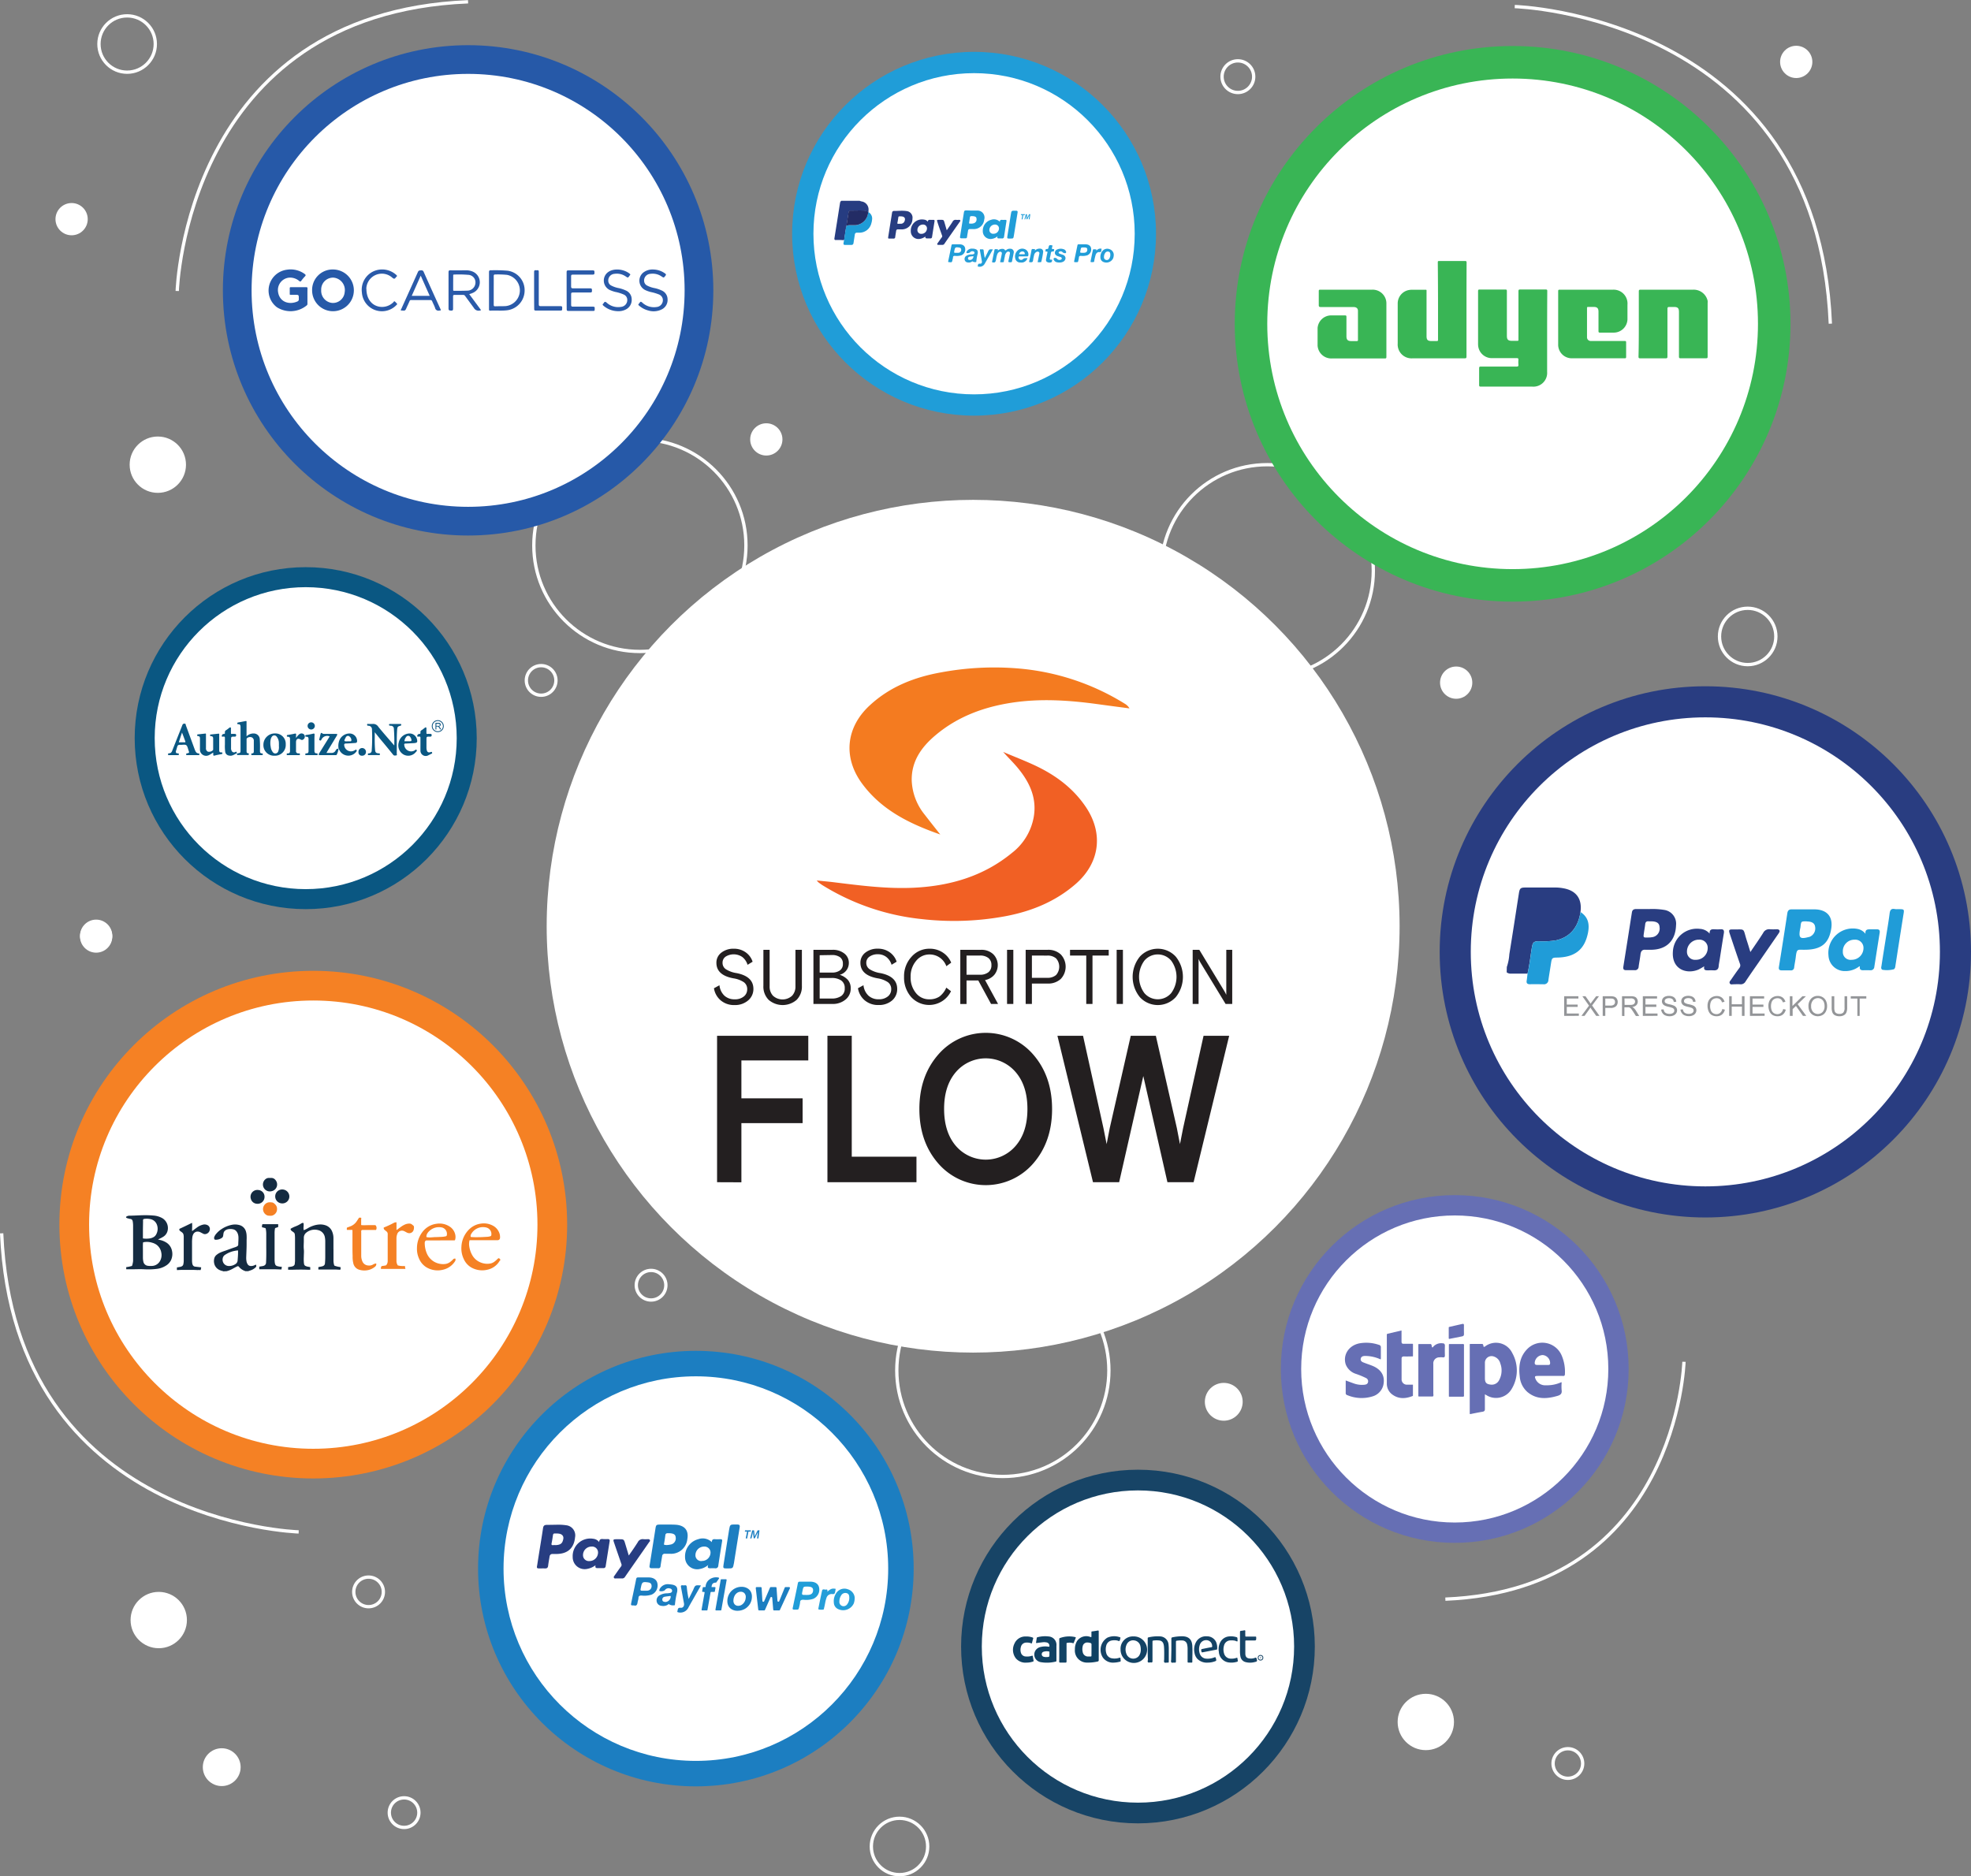 <svg xmlns="http://www.w3.org/2000/svg" id="f318488e-a57d-4354-974c-f6feb4a3bc37" data-name="Layer 1" viewBox="0 0 593.99 565.57"><rect x="0" y="0" width="593.99" height="565.57" fill="#808080" stroke="none"/><defs><style>.ac9f0f5e-846f-442b-9327-5cd61f7137d4,.af3102ea-3d70-4bfe-bdd4-74a4325bf696,.fca43339-e67a-475e-8f5c-47553b62a99b{fill:none;stroke-miterlimit:10;}.af3102ea-3d70-4bfe-bdd4-74a4325bf696{stroke:#fff;}.ed092bfd-a8df-4f30-bc18-e612c46f83b8{fill:#fff;}.a0cc8680-f75c-4406-bd1a-70e24cae1bd6{fill:#39b555;}.e703d242-fc57-4260-8b2b-09a1aca640b9{fill:#add8ab;}.fd917b6a-7d2c-4920-a80b-b8c17943829c{fill:#2659a8;}.ab2ba7d9-10f1-4061-9dd2-7a075bcb0b39{fill:#2a5aa9;}.bbc19e44-e9e5-4a51-9cf7-7b754b684394{fill:#209dd8;}.b6703e96-ed5a-4910-bc0b-6ac0b0e6715c{fill:#263c81;}.af54c918-7678-431f-86ef-43d962d8d38b{fill:#249ed9;}.b3e35d5c-a0b3-49e3-aeb2-edf608170ad9{fill:#273d81;}.bb094db6-8709-4a01-ab08-6b3b59f55b31{fill:#1e9cd7;}.b9b6d824-7369-44da-83ab-d180ed00fe65{fill:#273d82;}.f165bfae-482f-42b7-b326-2c1c70bb753a{fill:#269ed9;}.ad4ff463-1c5c-4f13-bbf1-aaa99eb51509{fill:#289fd9;}.b0c3d359-ea60-4c08-8bf4-f8c7cb36f771{fill:#232c65;}.b8540d32-f88d-420c-9577-418f7a59a98a{fill:#1c7ec1;}.a14b4aa5-9f3c-4d9c-a9e6-9a40d618388c{fill:#293d81;}.a84e61f5-128a-494c-8882-a0daff40bcd9{fill:#209cd8;}.f3c8f888-9556-4e63-91ab-ff7fe8365446{fill:#939598;}.ab4bbb71-8e5d-478c-981d-3c43aa647412{fill:#f58124;}.f90f9959-74d5-4a99-b3c5-d2cc7f0140f8{fill:#142b41;}.a16fad52-6101-4ad7-8d92-9d0858b74ffa{fill:#0a5782;}.bf036810-c8be-4c09-b98e-94a8fc58f651{fill:#0b5481;}.fca43339-e67a-475e-8f5c-47553b62a99b{stroke:#0b5481;}.ac9f0f5e-846f-442b-9327-5cd61f7137d4,.fca43339-e67a-475e-8f5c-47553b62a99b{stroke-width:0.25px;}.f0826c01-43ef-4b69-bd2a-a25fc79d7ed0{fill:#174466;}.e186c189-c02f-4351-bb10-5607eff8849c{fill:#0e4163;}.ece33127-3a7d-4342-81ce-cbeaae099f8d{fill:#114264;}.f87cca9b-660d-4bb8-b28c-dca52b07efc4{fill:#134365;}.b431af0a-1f53-400a-a319-be396903ed92{fill:#144365;}.bef45453-0c6b-42ab-a1d4-d1f06869eecf{fill:#124364;}.ac9f0f5e-846f-442b-9327-5cd61f7137d4{stroke:#174466;}.f6e33deb-320d-4693-ade1-217028781835{fill:#666fb4;}.af2b9c71-0347-4262-8c87-b3f4b115cd25{fill:#5c68b0;}.f9206cfb-1708-4b7c-965d-ae25b308275e{fill:#f47b20;}.b66c1e7b-b6eb-4b9b-bc55-bb929a5e7749{fill:#f16024;}.bbcab8e0-abfa-495a-82fc-a9692e288bf6{fill:#231f20;}</style></defs><circle class="af3102ea-3d70-4bfe-bdd4-74a4325bf696" cx="38.31" cy="13.27" r="8.49"></circle><circle class="af3102ea-3d70-4bfe-bdd4-74a4325bf696" cx="192.84" cy="164.41" r="31.96"></circle><circle class="af3102ea-3d70-4bfe-bdd4-74a4325bf696" cx="381.91" cy="172.03" r="31.96"></circle><circle class="af3102ea-3d70-4bfe-bdd4-74a4325bf696" cx="302.22" cy="413.09" r="31.96"></circle><circle class="af3102ea-3d70-4bfe-bdd4-74a4325bf696" cx="526.69" cy="191.84" r="8.49"></circle><circle class="af3102ea-3d70-4bfe-bdd4-74a4325bf696" cx="271.08" cy="556.58" r="8.49"></circle><circle class="ed092bfd-a8df-4f30-bc18-e612c46f83b8" cx="47.84" cy="488.33" r="8.49"></circle><circle class="ed092bfd-a8df-4f30-bc18-e612c46f83b8" cx="47.56" cy="140.07" r="8.49"></circle><circle class="ed092bfd-a8df-4f30-bc18-e612c46f83b8" cx="429.69" cy="519.05" r="8.49"></circle><circle class="ed092bfd-a8df-4f30-bc18-e612c46f83b8" cx="368.8" cy="422.54" r="5.7"></circle><circle class="ed092bfd-a8df-4f30-bc18-e612c46f83b8" cx="66.82" cy="532.67" r="5.7"></circle><circle class="ed092bfd-a8df-4f30-bc18-e612c46f83b8" cx="28.98" cy="282.3" r="4.86"></circle><circle class="ed092bfd-a8df-4f30-bc18-e612c46f83b8" cx="28.98" cy="282.06" r="4.86"></circle><circle class="ed092bfd-a8df-4f30-bc18-e612c46f83b8" cx="21.58" cy="66.06" r="4.86"></circle><circle class="ed092bfd-a8df-4f30-bc18-e612c46f83b8" cx="230.94" cy="132.45" r="4.86"></circle><circle class="ed092bfd-a8df-4f30-bc18-e612c46f83b8" cx="541.32" cy="18.66" r="4.86"></circle><circle class="ed092bfd-a8df-4f30-bc18-e612c46f83b8" cx="438.84" cy="205.77" r="4.86"></circle><circle class="ed092bfd-a8df-4f30-bc18-e612c46f83b8" cx="293.27" cy="279.19" r="128.52"></circle><circle class="af3102ea-3d70-4bfe-bdd4-74a4325bf696" cx="163.08" cy="205.1" r="4.46"></circle><circle class="af3102ea-3d70-4bfe-bdd4-74a4325bf696" cx="111.07" cy="479.84" r="4.46"></circle><circle class="af3102ea-3d70-4bfe-bdd4-74a4325bf696" cx="121.78" cy="546.38" r="4.46"></circle><circle class="af3102ea-3d70-4bfe-bdd4-74a4325bf696" cx="472.5" cy="531.57" r="4.46"></circle><circle class="af3102ea-3d70-4bfe-bdd4-74a4325bf696" cx="196.21" cy="387.4" r="4.46"></circle><circle class="af3102ea-3d70-4bfe-bdd4-74a4325bf696" cx="373.05" cy="23.11" r="4.77"></circle><path class="af3102ea-3d70-4bfe-bdd4-74a4325bf696" d="M64.53,151.17S66.92,67.53,152.18,64" transform="translate(-11.12 -63.46)"></path><path class="af3102ea-3d70-4bfe-bdd4-74a4325bf696" d="M467.61,65.44s91.22,2.61,95.11,95.59" transform="translate(-11.12 -63.46)"></path><path class="af3102ea-3d70-4bfe-bdd4-74a4325bf696" d="M101.13,525.22s-85.84-2.45-89.51-90" transform="translate(-11.12 -63.46)"></path><path class="af3102ea-3d70-4bfe-bdd4-74a4325bf696" d="M518.61,473.94s-2,68.61-71.91,71.55" transform="translate(-11.12 -63.46)"></path><circle class="a0cc8680-f75c-4406-bd1a-70e24cae1bd6" cx="455.85" cy="97.61" r="83.74"></circle><circle class="ed092bfd-a8df-4f30-bc18-e612c46f83b8" cx="455.85" cy="97.61" r="73.94"></circle><path class="e703d242-fc57-4260-8b2b-09a1aca640b9" d="M408.21,167.79h-.09V162.2h.09Z" transform="translate(-11.12 -63.46)"></path><path class="a0cc8680-f75c-4406-bd1a-70e24cae1bd6" d="M477.37,163.69c0,3.95,0,7.9,0,11.85a4.15,4.15,0,0,1-4.46,4.46H457.42c-.43,0-.55-.09-.54-.53,0-1.66,0-3.33,0-5,0-.42.12-.52.52-.51,3.58,0,7.16,0,10.74,0,.48,0,.62-.14.58-.6a9,9,0,0,1,0-1.47c0-.41-.14-.48-.5-.48-2.44,0-4.87,0-7.31,0a4.14,4.14,0,0,1-4.28-3.4,4.86,4.86,0,0,1-.07-.93q0-7.92,0-15.85c0-.37.07-.5.48-.5q3.87,0,7.74,0c.38,0,.46.12.46.47q0,6.74,0,13.46c0,1.17.37,1.54,1.56,1.54h1.62c.23,0,.32-.08.31-.31s0-.76,0-1.13c0-4.5,0-9,0-13.51,0-.44.12-.53.54-.53q3.83,0,7.65,0c.38,0,.5.09.49.48Q477.37,157.49,477.37,163.69Z" transform="translate(-11.12 -63.46)"></path><path class="a0cc8680-f75c-4406-bd1a-70e24cae1bd6" d="M453.07,156.8c0,4.71,0,9.42,0,14.14,0,.44-.13.53-.55.53-5.23,0-10.46,0-15.68,0a4.18,4.18,0,0,1-4.5-4.49q0-6,0-11.94a4.12,4.12,0,0,1,3.23-4.13,5,5,0,0,1,1.17-.11h3.53c.89,0,.76-.11.76.74v13.21c0,1.16.35,1.51,1.52,1.51.52,0,1.05,0,1.57,0,.31,0,.38-.1.37-.39,0-3.42,0-6.85,0-10.27q0-6.54-.07-13.07c0-.32.08-.4.4-.4,2.6,0,5.2,0,7.8,0,.38,0,.48.1.48.48Q453.07,149.7,453.07,156.8Z" transform="translate(-11.12 -63.46)"></path><path class="a0cc8680-f75c-4406-bd1a-70e24cae1bd6" d="M505,161.07c0-3.26,0-6.52,0-9.78,0-.41.12-.51.52-.51h15.84a4.31,4.31,0,0,1,4.38,3.34,2.68,2.68,0,0,1,0,.63q0,8.1,0,16.19c0,.4-.08.52-.5.52-2.53,0-5.07,0-7.6,0-.42,0-.54-.09-.54-.53,0-4.49,0-9,0-13.45,0-1.13-.37-1.49-1.5-1.49-.46,0-.92,0-1.37,0s-.6.09-.6.57c0,4.78,0,9.56,0,14.34,0,.43-.08.58-.55.57q-3.83,0-7.65,0c-.41,0-.52-.11-.52-.51C505,167.66,505,164.37,505,161.07Z" transform="translate(-11.12 -63.46)"></path><path class="a0cc8680-f75c-4406-bd1a-70e24cae1bd6" d="M489.37,150.79h7.7a4.18,4.18,0,0,1,4.51,4.52v4.06a4.15,4.15,0,0,1-4.29,4.35c-1.33,0-2.65,0-4,0-.34,0-.44-.1-.44-.44,0-2,0-3.92,0-5.87,0-1-.38-1.43-1.41-1.43-.57,0-1.15,0-1.72,0-.25,0-.33.07-.33.33,0,2.92,0,5.84,0,8.76a1.11,1.11,0,0,0,1.17,1.17c.87,0,1.74,0,2.6,0h7.55c.36,0,.48.07.47.45q0,2.18,0,4.35c0,.33-.09.42-.41.42-5.28,0-10.56,0-15.84,0a4.1,4.1,0,0,1-4.23-4.25c0-5.33,0-10.66,0-16,0-.37.14-.43.46-.43Z" transform="translate(-11.12 -63.46)"></path><path class="a0cc8680-f75c-4406-bd1a-70e24cae1bd6" d="M408.21,167.79v-5.6a4.12,4.12,0,0,1,4.24-3.66c1.33,0,2.65,0,4,0,.35,0,.44.1.44.44,0,2,0,3.91,0,5.87,0,1,.4,1.43,1.41,1.43.58,0,1.15,0,1.72,0,.25,0,.34-.07.34-.33,0-2.92,0-5.84,0-8.76,0-.78-.48-1.17-1.37-1.17-3.27,0-6.53,0-9.8,0-.52,0-.65-.13-.64-.64,0-1.38,0-2.77,0-4.16,0-.35.1-.43.44-.43h15.63a4.14,4.14,0,0,1,4.31,4.28c0,5.32,0,10.63,0,16,0,.38-.13.45-.48.45H412.5A4.14,4.14,0,0,1,408.21,167.79Z" transform="translate(-11.12 -63.46)"></path><circle class="fd917b6a-7d2c-4920-a80b-b8c17943829c" cx="141.07" cy="87.52" r="73.9"></circle><circle class="ed092bfd-a8df-4f30-bc18-e612c46f83b8" cx="141.07" cy="87.52" r="65.25"></circle><path class="fd917b6a-7d2c-4920-a80b-b8c17943829c" d="M103.77,152.73v2.21a.61.61,0,0,1-.19.56,7.69,7.69,0,0,1-9,.58,6.32,6.32,0,0,1,3-11.32,7.19,7.19,0,0,1,5.37,1.29c.29.23.39.38.1.69a13.24,13.24,0,0,0-1.13,1.35c-.2.27-.34.3-.62.07a4.24,4.24,0,0,0-3.17-1,3.75,3.75,0,0,0-3.22,4.25c.43,3.2,3.49,4,5.87,2.9.4-.19.4-.49.39-.84,0-1.15,0-1.15-1.16-1.15-.39,0-.79,0-1.19,0s-.39-.05-.38-.34c0-.55,0-1.09,0-1.64,0-.24.08-.33.33-.32,1.55,0,3.1,0,4.65,0,.33,0,.37.14.37.41C103.76,151.22,103.77,152,103.77,152.73Z" transform="translate(-11.12 -63.46)"></path><path class="fd917b6a-7d2c-4920-a80b-b8c17943829c" d="M111.5,144.69a6.29,6.29,0,1,1-6.32,6.32A6.17,6.17,0,0,1,111.5,144.69Zm-3.58,6.22a3.66,3.66,0,0,0,3.4,3.87A3.56,3.56,0,0,0,115,151.5a3.75,3.75,0,0,0-3.36-4.35A3.58,3.58,0,0,0,107.92,150.91Z" transform="translate(-11.12 -63.46)"></path><path class="ab2ba7d9-10f1-4061-9dd2-7a075bcb0b39" d="M158.49,151c0-1.83,0-3.66,0-5.49,0-.48.14-.6.6-.58a44.82,44.82,0,0,1,5,.13,5.91,5.91,0,0,1,5.13,6.08A6,6,0,0,1,163.8,157c-1.64.18-3.29,0-4.94.1-.37,0-.37-.19-.37-.46Zm1.42-.05c0,1.45,0,2.9,0,4.35,0,.36.09.5.47.49,1.06-.05,2.12,0,3.18-.07a4.76,4.76,0,0,0,.34-9.41,28.42,28.42,0,0,0-3.45-.12c-.42,0-.55.08-.54.52C159.93,148.14,159.91,149.56,159.91,151Z" transform="translate(-11.12 -63.46)"></path><path class="ab2ba7d9-10f1-4061-9dd2-7a075bcb0b39" d="M152.54,152.13l3.55,4.81a1.64,1.64,0,0,1-2.17-.67c-.87-1.19-1.74-2.37-2.6-3.56a.73.73,0,0,0-.7-.36c-.83,0-1.66,0-2.49,0-.39,0-.47.12-.47.48,0,1.23,0,2.45,0,3.67,0,.49-.14.61-.6.58s-.78,0-.77-.65c0-3.61,0-7.23,0-10.85,0-.47.07-.65.6-.64,1.61.05,3.22,0,4.83,0a4.92,4.92,0,0,1,1.61.29,3.49,3.49,0,0,1,0,6.62C153.09,152,152.84,152,152.54,152.13Zm-4.85-3.47c0,.69,0,1.39,0,2.09,0,.25,0,.38.34.37,1.31,0,2.61,0,3.91-.05a2.46,2.46,0,0,0,2.46-2.28,2.27,2.27,0,0,0-2.22-2.49,33.47,33.47,0,0,0-4.25-.08c-.26,0-.23.18-.23.35Z" transform="translate(-11.12 -63.46)"></path><path class="ab2ba7d9-10f1-4061-9dd2-7a075bcb0b39" d="M181.88,151c0-1.84,0-3.69,0-5.54,0-.4.12-.5.51-.5,2.46,0,4.92,0,7.38,0,.61,0,.48.34.5.68s0,.61-.52.6c-2,0-4,0-6,0-.44,0-.53.12-.52.53,0,1,0,2,0,3.06,0,.47.16.54.58.54,1.72,0,3.45,0,5.17,0,.55,0,.53.24.54.64s0,.63-.55.62c-1.74,0-3.48,0-5.22,0-.39,0-.52.09-.51.49,0,1.08,0,2.15,0,3.23,0,.41.08.54.52.54,2,0,4.05,0,6.08,0,.53,0,.53.24.5.61s.14.7-.49.69c-2.47,0-4.95,0-7.43,0-.45,0-.52-.15-.52-.55C181.89,154.69,181.88,152.84,181.88,151Z" transform="translate(-11.12 -63.46)"></path><path class="ab2ba7d9-10f1-4061-9dd2-7a075bcb0b39" d="M131.93,157.07a.73.73,0,0,1,.14-.52c1.66-3.7,3.35-7.4,5-11.12.22-.5.54-.44.93-.48a.7.7,0,0,1,.81.49q2.46,5.53,5,11.07c.25.56.25.51-.36.57a1,1,0,0,1-1.2-.77c-.23-.69-.59-1.34-.87-2a.55.55,0,0,0-.58-.41c-1.91,0-3.82,0-5.73,0a.48.48,0,0,0-.54.36c-.31.74-.68,1.47-1,2.22-.18.45-.4.68-.91.6A3.62,3.62,0,0,0,131.93,157.07Zm3.27-4.43h5.42l-2.71-6.09Z" transform="translate(-11.12 -63.46)"></path><path class="ab2ba7d9-10f1-4061-9dd2-7a075bcb0b39" d="M208.06,144.7a6.18,6.18,0,0,1,3.44,1.16c.33.22.42.39.14.74-.49.61-.47.63-1.11.21a4.75,4.75,0,0,0-3.39-.81,2,2,0,0,0-1.9,2.23,1.64,1.64,0,0,0,.88,1.3,8.21,8.21,0,0,0,2.25.77,9.6,9.6,0,0,1,2.14.71,2.9,2.9,0,0,1,1.79,2.61,3.16,3.16,0,0,1-1.57,3,5.45,5.45,0,0,1-4.24.43,6.79,6.79,0,0,1-2.78-1.47c-.23-.19-.31-.35-.06-.57a1.22,1.22,0,0,0,.25-.31c.22-.38.42-.34.74-.06A5.15,5.15,0,0,0,209,156a2.06,2.06,0,0,0,1.82-2.57,1.91,1.91,0,0,0-1.21-1.25,14.23,14.23,0,0,0-2.39-.7,9.05,9.05,0,0,1-1.7-.61,3.15,3.15,0,0,1-.49-5.29A4.57,4.57,0,0,1,208.06,144.7Z" transform="translate(-11.12 -63.46)"></path><path class="ab2ba7d9-10f1-4061-9dd2-7a075bcb0b39" d="M197.25,157.26a6.81,6.81,0,0,1-4.26-1.64c-.27-.23-.36-.4-.06-.66a.5.5,0,0,0,.15-.17c.25-.45.49-.43.88-.09a5.09,5.09,0,0,0,4.32,1.26,2.06,2.06,0,0,0,1.88-2.12,1.74,1.74,0,0,0-1.07-1.6,12.15,12.15,0,0,0-2.59-.8,9.59,9.59,0,0,1-1.7-.61,3.15,3.15,0,0,1-.36-5.39c1.73-1.21,4.75-.89,6.52.59a.23.23,0,0,1,0,.38,1.18,1.18,0,0,0-.13.18c-.46.64-.46.65-1.1.22a4.72,4.72,0,0,0-3.4-.81,2,2,0,0,0-1.9,2.12,1.61,1.61,0,0,0,.84,1.38,7.9,7.9,0,0,0,2.29.8,9.75,9.75,0,0,1,2.1.69,2.89,2.89,0,0,1,1.83,2.69,3.2,3.2,0,0,1-1.76,3.06A4.87,4.87,0,0,1,197.25,157.26Z" transform="translate(-11.12 -63.46)"></path><path class="ab2ba7d9-10f1-4061-9dd2-7a075bcb0b39" d="M121.54,150.5c0,3,1.57,5,3.91,5.41a4.84,4.84,0,0,0,4.22-1.35c.11-.11.22-.4.43-.23a5.46,5.46,0,0,1,.74.78,1.21,1.21,0,0,1-.2.25,6.05,6.05,0,0,1-10.46-3.76,6.12,6.12,0,0,1,3.3-6.26,6.32,6.32,0,0,1,7.08,1c.22.2.31.35,0,.57a.77.77,0,0,0-.15.16c-.32.51-.59.5-1.07.09a4.69,4.69,0,0,0-7.83,3.35Z" transform="translate(-11.12 -63.46)"></path><path class="ab2ba7d9-10f1-4061-9dd2-7a075bcb0b39" d="M172.08,151c0-1.85,0-3.7,0-5.54,0-.46.15-.6.58-.54a1,1,0,0,0,.34,0c.4-.07.49.11.49.5,0,3.24,0,6.48,0,9.71,0,.52.15.62.63.61,2,0,3.93,0,5.9,0,.57,0,.54.28.52.65s.11.69-.5.68c-2.48,0-4.95,0-7.43,0-.41,0-.51-.12-.5-.51C172.09,154.73,172.08,152.88,172.08,151Z" transform="translate(-11.12 -63.46)"></path><circle class="bbc19e44-e9e5-4a51-9cf7-7b754b684394" cx="293.55" cy="70.46" r="54.83"></circle><circle class="ed092bfd-a8df-4f30-bc18-e612c46f83b8" cx="293.55" cy="70.46" r="48.41"></circle><path class="b6703e96-ed5a-4910-bc0b-6ac0b0e6715c" d="M262.87,135.81c-.31-.08-.32-.3-.28-.55q.86-5.34,1.69-10.67a1,1,0,0,1,.38-.61h5.51a2.93,2.93,0,0,0,.78.23,2.45,2.45,0,0,1,1.9,2.74c0,.14,0,.28,0,.43l-.09.22a.34.34,0,0,0-.27-.39,4.8,4.8,0,0,0-.91-.21c-1.37-.11-2.74-.07-4.11,0-.35,0-.56.13-.61.49-.21,1.37-.43,2.74-.64,4.11h0c-.12.13-.29.25-.11.46-.18,1.14-.37,2.29-.53,3.43,0,.29-.13.36-.41.36C264.39,135.78,263.63,135.8,262.87,135.81Z" transform="translate(-11.12 -63.46)"></path><path class="af54c918-7678-431f-86ef-43d962d8d38b" d="M346.59,141.29a2.25,2.25,0,0,1-2.94,1.13,1.42,1.42,0,0,1-.9-1.28,2.77,2.77,0,0,1,.52-1.91,1.88,1.88,0,0,1,2.21-.67,1.85,1.85,0,0,1,1.28,1.5A3,3,0,0,1,346.59,141.29Zm-.86-1.06c0-.42-.06-.8-.53-.92a.91.91,0,0,0-1.05.46,2,2,0,0,0-.33,1.15.82.82,0,0,0,.58.88.85.85,0,0,0,1-.38A1.94,1.94,0,0,0,345.73,140.23Z" transform="translate(-11.12 -63.46)"></path><path class="bbc19e44-e9e5-4a51-9cf7-7b754b684394" d="M303.79,126.93c.56,0,1.19,0,1.83,0a2.1,2.1,0,0,1,2.1,2.74,3.13,3.13,0,0,1-3.33,2.84h-.95a.49.49,0,0,0-.58.48c-.1.63-.22,1.27-.31,1.9a.4.4,0,0,1-.47.4c-.4,0-.79,0-1.19,0s-.5-.15-.44-.51c.2-1.24.39-2.49.59-3.73s.37-2.26.54-3.39c.11-.71.18-.78.91-.78Zm0,3.94h0c.2,0,.41,0,.61-.07a1.2,1.2,0,0,0,1-1.44c0-.49-.39-.71-1.17-.75h-.38a.38.38,0,0,0-.43.39c-.08.52-.15,1.05-.25,1.57,0,.22,0,.3.22.29Z" transform="translate(-11.12 -63.46)"></path><path class="b3e35d5c-a0b3-49e3-aeb2-edf608170ad9" d="M282.34,127a10.54,10.54,0,0,1,2.07.09,2,2,0,0,1,1.69,2.33,3.19,3.19,0,0,1-3.5,3.17,8.22,8.22,0,0,1-.86,0c-.36,0-.51.17-.56.5-.08.59-.2,1.18-.27,1.77,0,.41-.25.54-.63.52s-.63,0-.95,0c-.57,0-.61,0-.52-.59.16-1,.33-2.08.49-3.12.22-1.35.44-2.69.64-4,.06-.46.26-.66.74-.63S281.72,127,282.34,127Zm-.13,3.91h.28a1.21,1.21,0,0,0,1.21-.72c.15-.41.27-.85-.07-1.2s-1-.32-1.52-.31c-.2,0-.25.19-.28.38-.07.49-.14,1-.25,1.48-.07.32,0,.42.35.38Z" transform="translate(-11.12 -63.46)"></path><path class="bb094db6-8709-4a01-ab08-6b3b59f55b31" d="M265.55,135.43c.16-1.14.35-2.29.53-3.43,0-.17.19-.28.11-.46h0a2.62,2.62,0,0,1,1.18-.19c.47,0,.95,0,1.42,0a4.16,4.16,0,0,0,3.94-3.74l.09-.22a2.21,2.21,0,0,1,1.1,2.36,4.6,4.6,0,0,1-.2,1A3.7,3.7,0,0,1,270,133.6h-.57a.6.6,0,0,0-.7.59c-.12.82-.26,1.64-.38,2.47-.06.43-.25.64-.71.63s-1.23,0-1.85,0c-.42,0-.52-.19-.46-.56S265.52,135.72,265.55,135.43Z" transform="translate(-11.12 -63.46)"></path><path class="bbc19e44-e9e5-4a51-9cf7-7b754b684394" d="M312.44,130.31c0-.53.27-.61.65-.58s.66,0,1,0,.39.13.34.43q-.37,2.33-.72,4.65a.54.54,0,0,1-.65.52,7.12,7.12,0,0,0-.8,0c-.4,0-.75,0-.5-.67a3.31,3.31,0,0,1-1.56.77,2.33,2.33,0,0,1-2.9-2.3,3.4,3.4,0,0,1,2.56-3.43A2.51,2.51,0,0,1,312.44,130.31Zm-1.92,3.61a1.62,1.62,0,0,0,1.66-1.62,1.16,1.16,0,0,0-1.24-1.15,1.67,1.67,0,0,0-1.66,1.65A1.11,1.11,0,0,0,310.52,133.92Z" transform="translate(-11.12 -63.46)"></path><path class="b9b6d824-7369-44da-83ab-d180ed00fe65" d="M290,134.75a3.86,3.86,0,0,1-1.61.71,2.32,2.32,0,0,1-2.79-2.28,3.38,3.38,0,0,1,4-3.52,1.57,1.57,0,0,1,1.13.65c0-.54.36-.62.78-.58a9,9,0,0,0,.9,0c.29,0,.39.13.35.41-.26,1.6-.51,3.2-.76,4.79a.43.43,0,0,1-.46.39c-.34,0-.69,0-1,0S289.92,135.29,290,134.75Zm-.76-3.6a1.64,1.64,0,0,0-1.65,1.65,1.13,1.13,0,0,0,1.22,1.15,1.66,1.66,0,0,0,1.67-1.63A1.14,1.14,0,0,0,289.28,131.15Z" transform="translate(-11.12 -63.46)"></path><path class="b9b6d824-7369-44da-83ab-d180ed00fe65" d="M296.44,132.88c.61-.9,1.2-1.71,1.73-2.55a1,1,0,0,1,1.11-.6,4.21,4.21,0,0,0,.71,0c.19,0,.4-.05.51.16s-.07.32-.17.46l-2.8,4c-.6.86-1.21,1.72-1.8,2.59a.66.66,0,0,1-.62.33c-.37,0-.73,0-1.09,0-.15,0-.33.05-.42-.13s0-.29.12-.42c.41-.58.8-1.17,1.23-1.73a.51.51,0,0,0,.07-.55c-.49-1.39-1-2.78-1.43-4.17-.16-.47-.1-.54.4-.55h.57c.95,0,.95,0,1.22.91C296,131.36,296.2,132.08,296.44,132.88Z" transform="translate(-11.12 -63.46)"></path><path class="bbc19e44-e9e5-4a51-9cf7-7b754b684394" d="M315.51,135.37h-.28c-.55,0-.63-.08-.54-.61.35-2.27.7-4.53,1.08-6.79.17-1,.19-1,1.25-1h.33c.39,0,.5.18.44.53-.24,1.44-.47,2.89-.7,4.33l-.42,2.61C316.52,135.37,316.52,135.37,315.51,135.37Z" transform="translate(-11.12 -63.46)"></path><path class="f165bfae-482f-42b7-b326-2c1c70bb753a" d="M311.82,139a2,2,0,0,1,1.41-.53c.26,0,.55.08.67.29s.34.21.55,0a1.6,1.6,0,0,1,1.16-.32,1,1,0,0,1,1,1.27c-.15.83-.34,1.66-.5,2.49,0,.23-.15.3-.38.31-.79,0-.79,0-.64-.72.12-.59.25-1.17.36-1.75.05-.26.11-.56-.22-.7a.67.67,0,0,0-.77.21,2,2,0,0,0-.51,1.19c-.11.45-.19.92-.29,1.38,0,.14,0,.36-.2.37a3.8,3.8,0,0,1-.89,0c-.11,0,0-.19,0-.29.13-.63.28-1.26.39-1.89.06-.33.25-.74-.22-.95-.32-.14-.73.12-1,.57a5.82,5.82,0,0,0-.38,1.4c-.05.18-.07.37-.11.56-.14.65-.36.79-1,.65-.15,0-.18-.08-.15-.21.24-1.19.47-2.37.73-3.55.08-.39.41-.16.63-.2S311.94,138.5,311.82,139Z" transform="translate(-11.12 -63.46)"></path><path class="bbc19e44-e9e5-4a51-9cf7-7b754b684394" d="M297.46,142.49c-.64,0-.65,0-.53-.54.31-1.51.63-3,.93-4.52.05-.26.15-.33.4-.33h2c.94,0,1.56.42,1.7,1.12a1.89,1.89,0,0,1-1.14,2.2,4.62,4.62,0,0,1-1.92.16c-.36,0-.56.07-.58.47s-.13.55-.17.83C298.08,142.34,297.91,142.64,297.46,142.49Zm1.94-2.83h.47a.93.93,0,0,0,.61-.2.86.86,0,0,0,.29-.89c-.06-.35-.34-.46-.65-.5-1-.15-1.18-.07-1.36.81S298.59,139.66,299.4,139.66Z" transform="translate(-11.12 -63.46)"></path><path class="bbc19e44-e9e5-4a51-9cf7-7b754b684394" d="M335.38,142.49c-.6,0-.61,0-.49-.59.31-1.5.63-3,.93-4.48.05-.26.16-.32.4-.32h2c.94,0,1.56.43,1.7,1.13a1.9,1.9,0,0,1-1.15,2.19,4.55,4.55,0,0,1-1.87.16c-.4,0-.62.08-.64.52a4.86,4.86,0,0,1-.16.83C336,142.49,336,142.49,335.38,142.49Zm2-2.83h.28c.76,0,1.11-.29,1.13-.91s-.31-.7-1.1-.7-.77,0-.94.81S336.55,139.66,337.35,139.66Z" transform="translate(-11.12 -63.46)"></path><path class="af54c918-7678-431f-86ef-43d962d8d38b" d="M320.77,141.26a1.85,1.85,0,0,1-2.08,1.32,1.47,1.47,0,0,1-1.57-1.09,2.47,2.47,0,0,1,.64-2.48,2,2,0,0,1,2.1-.49,1.71,1.71,0,0,1,1.15,2c-.06.23-.22.22-.39.22-.73,0-1.46,0-2.18,0-.35,0-.4.14-.36.42a.78.78,0,0,0,1.28.45C319.78,141.18,320.24,141.28,320.77,141.26Zm-2.53-1.15.27,0h1.23c.23,0,.25-.1.21-.29a.66.66,0,0,0-.66-.56A1,1,0,0,0,318.24,140.11Z" transform="translate(-11.12 -63.46)"></path><path class="ad4ff463-1c5c-4f13-bbf1-aaa99eb51509" d="M304.2,138.41c.22,0,.44,0,.66.07.79.18,1,.56.92,1.36a15.51,15.51,0,0,0-.43,2.45c0,.18-.1.19-.24.18a1.38,1.38,0,0,1-.85-.18c-.16-.13-.23,0-.32.08a1.7,1.7,0,0,1-1.14.2,1,1,0,0,1-.95-.73,1.14,1.14,0,0,1,.37-1.19,2.75,2.75,0,0,1,1.64-.49c.19,0,.38,0,.56-.08a.42.42,0,0,0,.38-.42.45.45,0,0,0-.38-.43.88.88,0,0,0-1,.34,1.29,1.29,0,0,1-1,.15c-.12-.13,0-.26,0-.39A1.77,1.77,0,0,1,304.2,138.41Zm-.72,3.42a1.11,1.11,0,0,0,1-1c0-.13,0-.16-.16-.14-.33.06-.66.07-1,.14s-.54.28-.47.64S303.27,141.79,303.48,141.83Z" transform="translate(-11.12 -63.46)"></path><path class="af54c918-7678-431f-86ef-43d962d8d38b" d="M323,139a1.93,1.93,0,0,1,1.57-.59.9.9,0,0,1,.92,1,26.17,26.17,0,0,1-.55,2.91c0,.14-.13.16-.25.16a3.59,3.59,0,0,1-.86,0c.16-.81.32-1.61.49-2.41.05-.23.1-.47-.13-.65a.68.68,0,0,0-.76,0,1.4,1.4,0,0,0-.68,1,11.34,11.34,0,0,0-.3,1.52c-.05.49-.28.6-.74.57s-.5,0-.4-.45q.39-1.59.66-3.18c.11-.6.53-.27.81-.34S323.06,138.69,323,139Z" transform="translate(-11.12 -63.46)"></path><path class="af54c918-7678-431f-86ef-43d962d8d38b" d="M310.34,138.64l-1.85,3.25-.65,1.14a1.73,1.73,0,0,1-1.92.78c-.12,0-.17-.08-.14-.19.11-.31,0-.73.61-.68s.71-.34.62-.82l-.57-3.15c-.05-.26,0-.39.3-.36a1.48,1.48,0,0,0,.42,0c.3,0,.37.11.4.38a16.52,16.52,0,0,0,.35,2.26c.29-.59.59-1.17.87-1.76C309.23,138.57,309.23,138.57,310.34,138.64Z" transform="translate(-11.12 -63.46)"></path><path class="f165bfae-482f-42b7-b326-2c1c70bb753a" d="M330.48,142.59c-.75,0-1.32-.1-1.67-.63-.12-.19-.3-.45-.07-.68s.83,0,.94.2a1,1,0,0,0,1.27.18.39.39,0,0,0-.13-.68c-.3-.13-.63-.2-.94-.31s-.84-.39-.85-.94a1.1,1.1,0,0,1,.75-1.1,2.61,2.61,0,0,1,2,0,.79.79,0,0,1,.38.27c.17.22.36.47.2.76s-.88,0-1-.17a.82.82,0,0,0-1.06-.14c-.24.22-.16.43.11.55s.62.22.94.34a1.13,1.13,0,0,1,.88,1,1.25,1.25,0,0,1-.82,1.16A2.19,2.19,0,0,1,330.48,142.59Z" transform="translate(-11.12 -63.46)"></path><path class="af54c918-7678-431f-86ef-43d962d8d38b" d="M328.3,137.44a2.82,2.82,0,0,1-.09.5c-.12.37-.18.68.39.59.17,0,.25.07.2.22s0,.56-.32.52c-.52-.07-.64.2-.69.62s-.18.93-.28,1.39c-.06.29,0,.45.35.46.11,0,.35-.09.33.11s0,.59-.31.68a1.52,1.52,0,0,1-1.2-.1c-.36-.2-.37-.55-.3-.91.12-.63.23-1.26.39-1.89.06-.27,0-.37-.27-.36-.12,0-.38.1-.31-.18s-.06-.59.38-.57c.25,0,.43,0,.5-.32C327.28,137.27,327.3,137.27,328.3,137.44Z" transform="translate(-11.12 -63.46)"></path><path class="f165bfae-482f-42b7-b326-2c1c70bb753a" d="M341.49,139c.68-.59,1-.68,1.61-.56,0,.17-.06.34-.08.51,0,.36-.14.57-.61.5s-.89.26-1.09.8a16.93,16.93,0,0,0-.44,1.87c0,.13,0,.32-.21.32a2.36,2.36,0,0,1-.88,0s0-.17,0-.26c.22-1.1.44-2.21.68-3.31.11-.49.52-.18.79-.25S341.57,138.75,341.49,139Z" transform="translate(-11.12 -63.46)"></path><path class="b0c3d359-ea60-4c08-8bf4-f8c7cb36f771" d="M272.74,127.6a4.16,4.16,0,0,1-3.94,3.74c-.47,0-.95,0-1.42,0a2.62,2.62,0,0,0-1.18.19c.21-1.37.43-2.74.64-4.11.05-.36.26-.49.61-.49,1.37,0,2.74-.06,4.11,0a4.8,4.8,0,0,1,.91.21A.34.34,0,0,1,272.74,127.6Z" transform="translate(-11.12 -63.46)"></path><path class="b0c3d359-ea60-4c08-8bf4-f8c7cb36f771" d="M266.19,131.54c.08.18-.12.29-.11.46C265.9,131.79,266.07,131.67,266.19,131.54Z" transform="translate(-11.12 -63.46)"></path><path class="bbc19e44-e9e5-4a51-9cf7-7b754b684394" d="M319.22,128.27h-.43l0-.24H320l-.05.24h-.43l-.25,1.31H319Z" transform="translate(-11.12 -63.46)"></path><path class="bbc19e44-e9e5-4a51-9cf7-7b754b684394" d="M321.15,129.58l.1-.73c0-.16.06-.38.09-.57h0a5.64,5.64,0,0,1-.26.55l-.38.73h-.21l-.08-.72c0-.17,0-.37,0-.56h0c-.05.18-.09.41-.13.57l-.18.73h-.25l.4-1.55h.35l.08.72c0,.14,0,.3,0,.45h0a4.48,4.48,0,0,1,.2-.44l.37-.73h.36l-.2,1.55Z" transform="translate(-11.12 -63.46)"></path><circle class="b8540d32-f88d-420c-9577-418f7a59a98a" cx="209.71" cy="472.82" r="65.64"></circle><circle class="ed092bfd-a8df-4f30-bc18-e612c46f83b8" cx="209.71" cy="472.82" r="57.96"></circle><path class="af54c918-7678-431f-86ef-43d962d8d38b" d="M268.42,546.77a3.52,3.52,0,0,1-4.61,1.76,2.19,2.19,0,0,1-1.4-2,4.27,4.27,0,0,1,.82-3,2.92,2.92,0,0,1,3.45-1,2.89,2.89,0,0,1,2,2.33A4.86,4.86,0,0,1,268.42,546.77Zm-1.35-1.66c0-.65-.09-1.25-.83-1.44a1.44,1.44,0,0,0-1.64.72,3.32,3.32,0,0,0-.52,1.81,1.3,1.3,0,0,0,.91,1.37,1.34,1.34,0,0,0,1.48-.59A3.09,3.09,0,0,0,267.07,545.11Z" transform="translate(-11.12 -63.46)"></path><path class="b8540d32-f88d-420c-9577-418f7a59a98a" d="M212.11,523c.88,0,1.87,0,2.86.07,2.56.26,3.74,1.77,3.29,4.3a4.91,4.91,0,0,1-5.22,4.44c-.49,0-1,0-1.48,0a.76.76,0,0,0-.9.75c-.16,1-.35,2-.48,3a.62.62,0,0,1-.75.61c-.61,0-1.23,0-1.85,0s-.8-.23-.7-.8c.32-1.94.62-3.89.93-5.83.28-1.77.57-3.54.84-5.32.17-1.1.28-1.21,1.43-1.21Zm.08,6.16v0c.32,0,.64-.05.95-.12a1.88,1.88,0,0,0,1.6-2.25c-.07-.77-.62-1.12-1.84-1.17h-.59a.61.61,0,0,0-.68.61c-.11.83-.22,1.65-.38,2.47-.06.33,0,.46.35.44C211.79,529.18,212,529.19,212.19,529.19Z" transform="translate(-11.12 -63.46)"></path><path class="b3e35d5c-a0b3-49e3-aeb2-edf608170ad9" d="M178.54,523.07a16.56,16.56,0,0,1,3.25.15,3.06,3.06,0,0,1,2.63,3.65c-.32,3.23-2.2,4.93-5.47,5-.45,0-.89,0-1.34,0s-.8.26-.87.78c-.14.92-.33,1.84-.43,2.76-.07.64-.39.85-1,.82s-1,0-1.49,0c-.89,0-1-.06-.82-.92.25-1.62.51-3.25.77-4.87.34-2.11.69-4.22,1-6.34.1-.72.4-1,1.15-1S177.57,523.07,178.54,523.07Zm-.2,6.12h0c.15,0,.3,0,.44,0,.82-.07,1.58-.26,1.9-1.13.22-.63.42-1.32-.12-1.87s-1.55-.5-2.37-.49c-.31,0-.4.3-.44.59-.11.78-.23,1.55-.39,2.31-.11.51,0,.67.54.6A3.23,3.23,0,0,1,178.34,529.19Z" transform="translate(-11.12 -63.46)"></path><path class="b8540d32-f88d-420c-9577-418f7a59a98a" d="M225.64,528.31c0-.82.42-.94,1-.89s1,0,1.56,0,.6.19.53.66c-.4,2.43-.77,4.86-1.14,7.29a.82.82,0,0,1-1,.81,10.76,10.76,0,0,0-1.27,0c-.61,0-1.17,0-.77-1a5.15,5.15,0,0,1-2.45,1.2,3.65,3.65,0,0,1-4.53-3.6,5.34,5.34,0,0,1,4-5.37A3.92,3.92,0,0,1,225.64,528.31Zm-3,5.66a2.55,2.55,0,0,0,2.61-2.54,1.82,1.82,0,0,0-1.95-1.79,2.61,2.61,0,0,0-2.6,2.57A1.74,1.74,0,0,0,222.64,534Z" transform="translate(-11.12 -63.46)"></path><path class="b9b6d824-7369-44da-83ab-d180ed00fe65" d="M190.59,535.27a6,6,0,0,1-2.52,1.1,3.61,3.61,0,0,1-4.36-3.56,5.3,5.3,0,0,1,6.2-5.52,2.5,2.5,0,0,1,1.77,1c.06-.86.56-1,1.21-.91a13.26,13.26,0,0,0,1.41,0c.45,0,.62.21.55.65l-1.2,7.5a.64.64,0,0,1-.7.61c-.55,0-1.09,0-1.63,0S190.41,536.11,190.59,535.27Zm-1.19-5.63a2.56,2.56,0,0,0-2.58,2.57,1.76,1.76,0,0,0,1.91,1.8,2.6,2.6,0,0,0,2.62-2.54A1.78,1.78,0,0,0,189.4,529.64Z" transform="translate(-11.12 -63.46)"></path><path class="b9b6d824-7369-44da-83ab-d180ed00fe65" d="M200.61,532.34c1-1.41,1.87-2.68,2.71-4a1.61,1.61,0,0,1,1.74-.92,10.25,10.25,0,0,0,1.11,0c.29,0,.62-.08.79.25s-.11.5-.26.71c-1.45,2.1-2.92,4.2-4.38,6.29-.94,1.36-1.89,2.7-2.82,4.06a1,1,0,0,1-1,.51c-.56,0-1.13,0-1.7,0-.24,0-.51.09-.66-.2s.05-.46.19-.66c.64-.9,1.25-1.82,1.92-2.7a.78.78,0,0,0,.11-.86c-.75-2.18-1.5-4.35-2.24-6.53-.25-.74-.15-.85.64-.86h.89c1.49,0,1.49,0,1.91,1.42Z" transform="translate(-11.12 -63.46)"></path><path class="b8540d32-f88d-420c-9577-418f7a59a98a" d="M230.45,536.23H230c-.86,0-1-.12-.85-1q.83-5.31,1.69-10.63c.28-1.63.31-1.63,2-1.62h.52c.6,0,.78.28.68.83-.37,2.26-.72,4.52-1.09,6.78-.21,1.35-.44,2.71-.65,4.07C232,536.23,232,536.23,230.45,536.23Z" transform="translate(-11.12 -63.46)"></path><path class="b8540d32-f88d-420c-9577-418f7a59a98a" d="M202.2,547.38c-1,0-1,0-.83-.85.48-2.36,1-4.71,1.46-7.07.08-.41.23-.52.62-.52,1,0,2.08,0,3.12,0,1.47,0,2.44.67,2.66,1.76a3,3,0,0,1-1.78,3.44,7.27,7.27,0,0,1-3,.26c-.57,0-.88.1-.92.72,0,.44-.2.87-.26,1.3C203.18,547.15,202.92,547.61,202.2,547.38Zm3-4.44H206a1.49,1.49,0,0,0,1-.31,1.37,1.37,0,0,0,.45-1.39c-.09-.56-.54-.73-1-.8-1.63-.23-1.84-.1-2.13,1.27S204,542.94,205.24,542.94Z" transform="translate(-11.12 -63.46)"></path><path class="bbc19e44-e9e5-4a51-9cf7-7b754b684394" d="M250.88,548.65c-.95,0-1,0-.77-.93.48-2.33,1-4.66,1.45-7,.08-.41.25-.51.63-.5,1,0,2.08,0,3.12,0,1.47,0,2.44.67,2.65,1.76a3,3,0,0,1-1.79,3.43,6.94,6.94,0,0,1-2.93.26c-.63,0-1,.12-1,.81a8.55,8.55,0,0,1-.26,1.3C251.79,548.65,251.79,548.65,250.88,548.65Zm3.08-4.43h.44c1.18,0,1.73-.45,1.76-1.42,0-.77-.49-1.1-1.72-1.1s-1.2,0-1.47,1.28S252.7,544.22,254,544.22Z" transform="translate(-11.12 -63.46)"></path><path class="b8540d32-f88d-420c-9577-418f7a59a98a" d="M212.76,541a8.61,8.61,0,0,1,1,.12c1.24.27,1.61.87,1.44,2.12a25,25,0,0,0-.67,3.83c0,.29-.15.3-.38.28a2.12,2.12,0,0,1-1.33-.28c-.24-.2-.35.05-.49.13a2.62,2.62,0,0,1-1.79.31,1.6,1.6,0,0,1-1.48-1.15,1.76,1.76,0,0,1,.58-1.86,4.42,4.42,0,0,1,2.57-.77,8.27,8.27,0,0,0,.87-.11c.33-.09.59-.27.59-.66a.69.69,0,0,0-.59-.67,1.35,1.35,0,0,0-1.62.53,2,2,0,0,1-1.55.23c-.2-.19-.05-.41,0-.6A2.78,2.78,0,0,1,212.76,541Zm-1.13,5.35a1.71,1.71,0,0,0,1.62-1.6c0-.19-.05-.24-.25-.21-.51.09-1,.11-1.53.22a.83.83,0,0,0-.74,1C210.83,546.29,211.3,546.28,211.63,546.34Z" transform="translate(-11.12 -63.46)"></path><path class="b8540d32-f88d-420c-9577-418f7a59a98a" d="M222.36,541.36c-1,1.74-1.94,3.41-2.89,5.07-.34.6-.68,1.2-1,1.8a2.69,2.69,0,0,1-3,1.22c-.19-.05-.27-.13-.21-.3.16-.48,0-1.15,1-1.06.73.06,1.1-.54,1-1.29-.31-1.64-.6-3.29-.91-4.93-.08-.41,0-.61.47-.56a2.51,2.51,0,0,0,.67,0c.46-.06.57.16.61.59a26.12,26.12,0,0,0,.56,3.53c.46-.91.92-1.83,1.37-2.75C220.63,541.24,220.62,541.24,222.36,541.36Z" transform="translate(-11.12 -63.46)"></path><path class="f165bfae-482f-42b7-b326-2c1c70bb753a" d="M260.43,543.25c1.08-.92,1.5-1.06,2.52-.87,0,.26-.09.53-.12.79-.07.57-.22.89-.95.78a1.62,1.62,0,0,0-1.71,1.25c-.35.95-.43,2-.7,2.94-.05.2,0,.49-.31.5a3.81,3.81,0,0,1-1.39-.07,1,1,0,0,1,0-.4c.35-1.73.7-3.47,1.08-5.19.17-.76.81-.27,1.22-.38S260.56,542.8,260.43,543.25Z" transform="translate(-11.12 -63.46)"></path><path class="b8540d32-f88d-420c-9577-418f7a59a98a" d="M236.26,525.12h-.68l.08-.37h1.76l-.07.37h-.68l-.38,2.06h-.43Z" transform="translate(-11.12 -63.46)"></path><path class="b8540d32-f88d-420c-9577-418f7a59a98a" d="M239.27,527.18l.16-1.14c0-.25.09-.59.15-.89h0c-.13.28-.27.59-.4.85l-.6,1.15h-.32l-.13-1.13c0-.27-.05-.58-.06-.87h0c-.07.27-.14.64-.2.89l-.28,1.14h-.39l.62-2.43h.55l.13,1.14c0,.21.05.46.05.69h0c.09-.23.21-.48.31-.69l.59-1.14H240l-.32,2.43Z" transform="translate(-11.12 -63.46)"></path><path class="b8540d32-f88d-420c-9577-418f7a59a98a" d="M224.88,539.59a3.38,3.38,0,0,1,2.76-.61.2.2,0,0,1,.15.31l-.79,1.14a.21.21,0,0,1-.16.08,1.48,1.48,0,0,0-.84.22,1.23,1.23,0,0,0-.4.83l-.06.29h1a.2.2,0,0,1,.2.23l-.19,1.06a.19.19,0,0,1-.19.17h-.9a.2.2,0,0,0-.2.16l-.93,5.25a.2.2,0,0,1-.2.17h-1.38a.21.21,0,0,1-.2-.24l.91-5.11a.2.2,0,0,0-.2-.23h-.34a.2.2,0,0,1-.19-.23l.18-1.07a.2.2,0,0,1,.2-.16h.48a.19.19,0,0,0,.19-.17l0-.19A2.85,2.85,0,0,1,224.88,539.59Zm5.22.13-1.59,9a.2.2,0,0,1-.2.17h-1.38a.21.21,0,0,1-.2-.24l1.59-9a.19.19,0,0,1,.2-.16h1.39A.2.2,0,0,1,230.1,539.72Z" transform="translate(-11.12 -63.46)"></path><path class="b8540d32-f88d-420c-9577-418f7a59a98a" d="M231.78,548.63a2.64,2.64,0,0,1-1.08-1,3.12,3.12,0,0,1-.38-1.55,4.27,4.27,0,0,1,.57-2.18,4.12,4.12,0,0,1,1.55-1.55,4.17,4.17,0,0,1,2.19-.58,3.39,3.39,0,0,1,1.61.38,2.69,2.69,0,0,1,1.09,1,3,3,0,0,1,.39,1.55,4.25,4.25,0,0,1-.57,2.18,4.32,4.32,0,0,1-1.57,1.55,4.48,4.48,0,0,1-2.21.56A3.28,3.28,0,0,1,231.78,548.63Zm3-1.54a2.6,2.6,0,0,0,.89-1.18,2.87,2.87,0,0,0,.18-.82,1.69,1.69,0,0,0-.41-1.42,1.49,1.49,0,0,0-1.07-.41,1.84,1.84,0,0,0-1.15.37,2.4,2.4,0,0,0-.79,1,3.23,3.23,0,0,0-.28,1.3,1.62,1.62,0,0,0,.4,1.16,1.43,1.43,0,0,0,1.07.41A2,2,0,0,0,234.79,547.09Z" transform="translate(-11.12 -63.46)"></path><path class="b8540d32-f88d-420c-9577-418f7a59a98a" d="M249.16,542.24l-3,6.49a.26.26,0,0,1-.25.16h-1.5a.27.27,0,0,1-.27-.26l-.3-3.55a.28.28,0,0,0-.53-.09l-1.65,3.73a.27.27,0,0,1-.25.17h-1.5a.29.29,0,0,1-.28-.25l-.75-6.48a.28.28,0,0,1,.28-.31h1.22a.27.27,0,0,1,.27.26l.23,3.93a.28.28,0,0,0,.53.09l1.76-4.11a.26.26,0,0,1,.25-.17h1.45a.27.27,0,0,1,.27.25l.28,3.91a.28.28,0,0,0,.53.09l1.66-4.08a.27.27,0,0,1,.25-.17h1.1A.28.28,0,0,1,249.16,542.24Z" transform="translate(-11.12 -63.46)"></path><circle class="a14b4aa5-9f3c-4d9c-a9e6-9a40d618388c" cx="513.93" cy="286.92" r="80.06"></circle><circle class="ed092bfd-a8df-4f30-bc18-e612c46f83b8" cx="513.93" cy="286.92" r="70.69"></circle><path class="a14b4aa5-9f3c-4d9c-a9e6-9a40d618388c" d="M465.22,354.94a14.86,14.86,0,0,0,.76-3.84c1-6.14,1.93-12.28,2.89-18.41.23-1.47.51-1.71,2-1.71h8.87a12.94,12.94,0,0,1,2.57.24c3.87.7,5.65,3.21,5.11,7.15-.71,4.69-3.2,7.57-7.33,8.52a23.67,23.67,0,0,1-5.25.29c-1.48,0-1.81.34-2.06,1.83-.44,2.64-.71,5.32-1.32,7.93-1.66,0-3.32,0-5,0a1.87,1.87,0,0,1-1.28-.4Z" transform="translate(-11.12 -63.46)"></path><path class="a14b4aa5-9f3c-4d9c-a9e6-9a40d618388c" d="M508.06,337.48a22.08,22.08,0,0,1,4.66.26,4.2,4.2,0,0,1,3.5,4.62c-.17,4.71-2.89,7.36-7.58,7.39-.53,0-1.07,0-1.6,0-1-.1-1.41.41-1.53,1.36-.14,1.26-.4,2.49-.56,3.74a1.07,1.07,0,0,1-1.2,1.05h-2.59c-.71,0-.93-.34-.83-1q1.31-8.2,2.59-16.43c.12-.75.57-1,1.26-1Zm-.25,8.57c.26,0,.66,0,1.05-.08a2.61,2.61,0,0,0,2.4-3c-.05-1.22-.78-1.75-2.48-1.8-.26,0-.53,0-.79,0-.66-.07-1,.22-1.06.87-.11.93-.28,1.84-.41,2.76C506.34,346.09,506.34,346.09,507.81,346.05Z" transform="translate(-11.12 -63.46)"></path><path class="a84e61f5-128a-494c-8882-a0daff40bcd9" d="M555,349.74c-2.17.05-2.39-.47-2.71,2.29-.12,1-.34,2-.47,3a.93.93,0,0,1-1.06.93c-.86,0-1.73,0-2.59,0s-1.07-.28-.94-1.1q1.31-8.07,2.53-16.14c.13-.79.48-1.17,1.31-1.15,2.36,0,4.72,0,7.08,0,3.71.12,5.47,2.35,4.81,6C562.22,347.92,559.87,349.74,555,349.74Zm.45-8.56c-1.51,0-1.52,0-1.71,1.49,0,.29-.09.59-.15.88-.46,2.67,0,3.06,2.67,2.34l.09,0a2.72,2.72,0,0,0,1.78-3.08c-.13-1-.85-1.53-2.28-1.59Z" transform="translate(-11.12 -63.46)"></path><path class="a84e61f5-128a-494c-8882-a0daff40bcd9" d="M471.47,356.94c.61-2.61.88-5.29,1.32-7.93.25-1.49.58-1.81,2.06-1.83a23.67,23.67,0,0,0,5.25-.29c4.13-.95,6.62-3.83,7.33-8.52,2.13,1.41,2.83,3.36,2.25,6.28-1,5-3.9,7.35-9.28,7.45-1.48,0-1.61.15-1.84,1.6-.26,1.71-.54,3.41-.8,5.12a1.32,1.32,0,0,1-1.53,1.32c-1.32,0-2.65-.05-4,0-.93,0-1.17-.39-1-1.22C471.33,358.26,471.39,357.6,471.47,356.94Z" transform="translate(-11.12 -63.46)"></path><path class="a14b4aa5-9f3c-4d9c-a9e6-9a40d618388c" d="M526.34,344.88c-.07-1.24.58-1.36,1.41-1.31a14.9,14.9,0,0,0,1.89,0c.87-.06,1.12.31,1,1.14-.44,2.65-.85,5.31-1.27,8-.1.66-.25,1.31-.3,2-.08.93-.57,1.28-1.46,1.24a15.88,15.88,0,0,0-1.69,0c-.8,0-1.46,0-1.2-1.23a18.75,18.75,0,0,1-1.75,1c-3.63,1.52-8.09-.11-7.7-5.42a7.26,7.26,0,0,1,8.16-6.85A4.12,4.12,0,0,1,526.34,344.88Zm-4.21,7.89a3.53,3.53,0,0,0,3.63-3.46,2.45,2.45,0,0,0-2.62-2.61,3.57,3.57,0,0,0-3.63,3.58A2.41,2.41,0,0,0,522.13,352.77Z" transform="translate(-11.12 -63.46)"></path><path class="a14b4aa5-9f3c-4d9c-a9e6-9a40d618388c" d="M538.62,350.43c1.35-2,2.64-3.83,3.84-5.73a2,2,0,0,1,2.11-1.13,17,17,0,0,0,1.89,0c.34,0,.7,0,.9.3s-.05.69-.26,1l-6,8.7c-1.3,1.88-2.62,3.76-3.89,5.67a1.67,1.67,0,0,1-1.71.91c-.65-.07-1.32,0-2,0-.37,0-.83.18-1.08-.27s.17-.81.4-1.14c.8-1.18,1.62-2.35,2.47-3.5a1.22,1.22,0,0,0,.19-1.27c-1.06-3-2.08-6.09-3.1-9.14-.33-1-.18-1.23.83-1.21,4,.06,3.11-.6,4.26,3.11C537.86,347.9,538.22,349.1,538.62,350.43Z" transform="translate(-11.12 -63.46)"></path><path class="a84e61f5-128a-494c-8882-a0daff40bcd9" d="M582.88,337.51c2.28,0,2.15-.1,1.81,2-.81,5.1-1.61,10.22-2.4,15.33a1.17,1.17,0,0,1-.4.78,8.3,8.3,0,0,1-3.51.15c-.51-.34-.29-.85-.23-1.28.37-2.49.78-5,1.17-7.47.43-2.75.92-5.5,1.27-8.26.14-1.07.54-1.5,1.6-1.28A4,4,0,0,0,582.88,337.51Z" transform="translate(-11.12 -63.46)"></path><path class="a84e61f5-128a-494c-8882-a0daff40bcd9" d="M576.84,343.59c-.69,0-1.39,0-2.09,0s-1.6-.06-1.44,1.35a4,4,0,0,0-2.06-1.4,7.37,7.37,0,0,0-9.09,7.94,4.9,4.9,0,0,0,5,4.69,6.75,6.75,0,0,0,4.34-1.47l.12.13c-.13.77.2,1.11,1,1.09s1.46,0,2.2,0a1.07,1.07,0,0,0,1.15-1q.81-5.2,1.64-10.42C577.67,343.86,577.41,343.6,576.84,343.59Zm-7.7,9.18a2.33,2.33,0,0,1-2.65-2.42,3.46,3.46,0,0,1,3.51-3.64,2.47,2.47,0,0,1,2.71,2.53A3.55,3.55,0,0,1,569.14,352.77Z" transform="translate(-11.12 -63.46)"></path><path class="f3c8f888-9556-4e63-91ab-ff7fe8365446" d="M482.51,369.68v-5.93h4.28v.7h-3.5v1.81h3.28v.7h-3.28v2h3.64v.7Z" transform="translate(-11.12 -63.46)"></path><path class="f3c8f888-9556-4e63-91ab-ff7fe8365446" d="M487.7,369.68l2.29-3.09-2-2.84h.94l1.07,1.52c.23.32.38.56.48.73a7.65,7.65,0,0,1,.47-.68l1.19-1.57H493l-2.08,2.79,2.24,3.14h-1l-1.49-2.12-.26-.39c-.13.21-.22.36-.28.44l-1.49,2.07Z" transform="translate(-11.12 -63.46)"></path><path class="f3c8f888-9556-4e63-91ab-ff7fe8365446" d="M494.12,369.68v-5.93h2.23a5,5,0,0,1,.9.06,1.85,1.85,0,0,1,.73.27,1.46,1.46,0,0,1,.48.58,1.77,1.77,0,0,1,.18.8,1.82,1.82,0,0,1-.48,1.28,2.3,2.3,0,0,1-1.74.53H494.9v2.41Zm.78-3.11h1.53a1.61,1.61,0,0,0,1.08-.29,1,1,0,0,0,.32-.79,1.05,1.05,0,0,0-.19-.64.91.91,0,0,0-.49-.35,3.78,3.78,0,0,0-.73-.05H494.9Z" transform="translate(-11.12 -63.46)"></path><path class="f3c8f888-9556-4e63-91ab-ff7fe8365446" d="M499.94,369.68v-5.93h2.63a3.36,3.36,0,0,1,1.2.16,1.29,1.29,0,0,1,.66.56,1.65,1.65,0,0,1,.25.9,1.5,1.5,0,0,1-.41,1.06A2.05,2.05,0,0,1,503,367a2.28,2.28,0,0,1,.47.29,4.35,4.35,0,0,1,.65.79l1,1.62h-1l-.79-1.24c-.23-.35-.42-.62-.56-.81a1.86,1.86,0,0,0-.4-.4,1.42,1.42,0,0,0-.36-.16,2.22,2.22,0,0,0-.44,0h-.91v2.64Zm.78-3.31h1.69a2.34,2.34,0,0,0,.84-.12.87.87,0,0,0,.46-.35.92.92,0,0,0,.16-.53.86.86,0,0,0-.31-.69,1.41,1.41,0,0,0-1-.27h-1.88Z" transform="translate(-11.12 -63.46)"></path><path class="f3c8f888-9556-4e63-91ab-ff7fe8365446" d="M506.21,369.68v-5.93h4.29v.7H507v1.81h3.28v.7H507v2h3.64v.7Z" transform="translate(-11.12 -63.46)"></path><path class="f3c8f888-9556-4e63-91ab-ff7fe8365446" d="M511.74,367.77l.74-.06a1.7,1.7,0,0,0,.25.73,1.29,1.29,0,0,0,.59.46,2.42,2.42,0,0,0,.91.17,2.11,2.11,0,0,0,.79-.13,1.14,1.14,0,0,0,.52-.37.83.83,0,0,0,.16-.5.76.76,0,0,0-.16-.49,1.14,1.14,0,0,0-.53-.35,10.56,10.56,0,0,0-1.06-.29,5.18,5.18,0,0,1-1.14-.37,1.63,1.63,0,0,1-.63-.55,1.36,1.36,0,0,1-.21-.74,1.5,1.5,0,0,1,.25-.84,1.6,1.6,0,0,1,.75-.59,2.88,2.88,0,0,1,1.08-.2,3.05,3.05,0,0,1,1.17.21,1.66,1.66,0,0,1,.77.63,1.73,1.73,0,0,1,.29.93l-.75.06a1.21,1.21,0,0,0-.41-.85,1.6,1.6,0,0,0-1-.29,1.69,1.69,0,0,0-1,.26.78.78,0,0,0-.33.63.68.68,0,0,0,.24.53,3.34,3.34,0,0,0,1.18.42,7.44,7.44,0,0,1,1.31.38,1.74,1.74,0,0,1,.76.6,1.41,1.41,0,0,1,.25.84,1.6,1.6,0,0,1-.27.89,1.74,1.74,0,0,1-.78.65,2.64,2.64,0,0,1-1.14.24,3.33,3.33,0,0,1-1.35-.24,1.84,1.84,0,0,1-.85-.7A2,2,0,0,1,511.74,367.77Z" transform="translate(-11.12 -63.46)"></path><path class="f3c8f888-9556-4e63-91ab-ff7fe8365446" d="M517.55,367.77l.74-.06a1.7,1.7,0,0,0,.25.73,1.37,1.37,0,0,0,.6.46,2.33,2.33,0,0,0,.9.17,2.2,2.2,0,0,0,.8-.13,1.06,1.06,0,0,0,.51-.37.84.84,0,0,0,.17-.5.77.77,0,0,0-.17-.49,1.09,1.09,0,0,0-.53-.35c-.16-.06-.51-.16-1.05-.29a5.13,5.13,0,0,1-1.15-.37A1.63,1.63,0,0,1,518,366a1.36,1.36,0,0,1-.21-.74,1.51,1.51,0,0,1,.26-.84,1.58,1.58,0,0,1,.74-.59,2.94,2.94,0,0,1,1.09-.2,3,3,0,0,1,1.16.21,1.66,1.66,0,0,1,.77.63,1.73,1.73,0,0,1,.29.93l-.75.06a1.21,1.21,0,0,0-.41-.85,1.6,1.6,0,0,0-1-.29,1.69,1.69,0,0,0-1,.26.8.8,0,0,0-.32.63.67.67,0,0,0,.23.53,3.34,3.34,0,0,0,1.18.42,7.17,7.17,0,0,1,1.31.38,1.69,1.69,0,0,1,.76.6,1.41,1.41,0,0,1,.25.84,1.6,1.6,0,0,1-.27.89,1.74,1.74,0,0,1-.78.65,2.64,2.64,0,0,1-1.14.24,3.36,3.36,0,0,1-1.35-.24,1.89,1.89,0,0,1-.85-.7A2.08,2.08,0,0,1,517.55,367.77Z" transform="translate(-11.12 -63.46)"></path><path class="f3c8f888-9556-4e63-91ab-ff7fe8365446" d="M530.16,367.6l.78.2a2.66,2.66,0,0,1-.88,1.47,2.45,2.45,0,0,1-1.57.51,2.82,2.82,0,0,1-1.56-.39,2.45,2.45,0,0,1-.91-1.13,4.06,4.06,0,0,1-.31-1.59,3.45,3.45,0,0,1,.35-1.62,2.42,2.42,0,0,1,1-1,2.89,2.89,0,0,1,1.43-.36,2.45,2.45,0,0,1,1.5.45,2.37,2.37,0,0,1,.84,1.28l-.77.18a1.77,1.77,0,0,0-.6-.94,1.57,1.57,0,0,0-1-.3,1.88,1.88,0,0,0-1.14.33,1.69,1.69,0,0,0-.65.88,3.56,3.56,0,0,0-.18,1.13,3.51,3.51,0,0,0,.22,1.32,1.62,1.62,0,0,0,.68.85,2,2,0,0,0,1,.28,1.68,1.68,0,0,0,1.11-.38A2,2,0,0,0,530.16,367.6Z" transform="translate(-11.12 -63.46)"></path><path class="f3c8f888-9556-4e63-91ab-ff7fe8365446" d="M532.23,369.68v-5.93H533v2.43h3.08v-2.43h.78v5.93h-.78v-2.8H533v2.8Z" transform="translate(-11.12 -63.46)"></path><path class="f3c8f888-9556-4e63-91ab-ff7fe8365446" d="M538.49,369.68v-5.93h4.28v.7h-3.5v1.81h3.28v.7h-3.28v2h3.64v.7Z" transform="translate(-11.12 -63.46)"></path><path class="f3c8f888-9556-4e63-91ab-ff7fe8365446" d="M548.51,367.6l.78.2a2.66,2.66,0,0,1-.88,1.47,2.45,2.45,0,0,1-1.57.51,2.82,2.82,0,0,1-1.56-.39,2.45,2.45,0,0,1-.91-1.13,4.06,4.06,0,0,1-.31-1.59,3.45,3.45,0,0,1,.35-1.62,2.42,2.42,0,0,1,1-1,2.89,2.89,0,0,1,1.43-.36,2.45,2.45,0,0,1,1.5.45,2.37,2.37,0,0,1,.84,1.28l-.77.18a1.83,1.83,0,0,0-.6-.94,1.57,1.57,0,0,0-1-.3,1.88,1.88,0,0,0-1.14.33,1.69,1.69,0,0,0-.65.88,3.57,3.57,0,0,0-.19,1.13,3.72,3.72,0,0,0,.22,1.32,1.68,1.68,0,0,0,.69.85,2,2,0,0,0,1,.28,1.68,1.68,0,0,0,1.11-.38A2,2,0,0,0,548.51,367.6Z" transform="translate(-11.12 -63.46)"></path><path class="f3c8f888-9556-4e63-91ab-ff7fe8365446" d="M550.52,369.68v-5.93h.78v2.94l3-2.94h1.06l-2.49,2.4,2.6,3.53h-1l-2.11-3-1,.94v2.06Z" transform="translate(-11.12 -63.46)"></path><path class="f3c8f888-9556-4e63-91ab-ff7fe8365446" d="M556.13,366.79a3.22,3.22,0,0,1,.79-2.31,2.68,2.68,0,0,1,2-.83,2.85,2.85,0,0,1,1.48.39,2.54,2.54,0,0,1,1,1.09,3.57,3.57,0,0,1,.34,1.59,3.5,3.5,0,0,1-.36,1.61,2.45,2.45,0,0,1-1,1.08,3,3,0,0,1-1.44.37,2.81,2.81,0,0,1-1.5-.41,2.6,2.6,0,0,1-1-1.1A3.44,3.44,0,0,1,556.13,366.79Zm.8,0a2.39,2.39,0,0,0,.58,1.69,2,2,0,0,0,2.9,0,2.5,2.5,0,0,0,.57-1.76,3.09,3.09,0,0,0-.24-1.27,1.83,1.83,0,0,0-.72-.83,1.89,1.89,0,0,0-1-.3,2,2,0,0,0-1.44.57A2.56,2.56,0,0,0,556.93,366.8Z" transform="translate(-11.12 -63.46)"></path><path class="f3c8f888-9556-4e63-91ab-ff7fe8365446" d="M567,363.75h.79v3.42a3.9,3.9,0,0,1-.21,1.42,1.68,1.68,0,0,1-.73.86,2.56,2.56,0,0,1-1.38.33,2.83,2.83,0,0,1-1.36-.29,1.62,1.62,0,0,1-.76-.83,4,4,0,0,1-.23-1.49v-3.42h.79v3.42a3.56,3.56,0,0,0,.14,1.14,1.09,1.09,0,0,0,.5.56,1.7,1.7,0,0,0,.85.2,1.62,1.62,0,0,0,1.23-.39,2.24,2.24,0,0,0,.37-1.51Z" transform="translate(-11.12 -63.46)"></path><path class="f3c8f888-9556-4e63-91ab-ff7fe8365446" d="M570.87,369.68v-5.23h-2v-.7h4.69v.7h-2v5.23Z" transform="translate(-11.12 -63.46)"></path><circle class="ab4bbb71-8e5d-478c-981d-3c43aa647412" cx="94.41" cy="369.14" r="76.51"></circle><circle class="ed092bfd-a8df-4f30-bc18-e612c46f83b8" cx="94.41" cy="369.14" r="67.56"></circle><path class="f90f9959-74d5-4a99-b3c5-d2cc7f0140f8" d="M78.39,446.68c0-.08-.12-.08-.19-.09a5.16,5.16,0,0,1-1-.35,2.83,2.83,0,0,1-1.55-2.06,3.12,3.12,0,0,1,0-1.18,2,2,0,0,1,.78-1.32,4.74,4.74,0,0,1,1-.63c.58-.27,1.19-.46,1.79-.67.94-.34,1.87-.69,2.82-1a2.73,2.73,0,0,0,.55-.25.59.59,0,0,0,.33-.52c0-.74.09-1.47.06-2.21a3.33,3.33,0,0,0-.22-1.12,2.73,2.73,0,0,0-.37-.64,1.69,1.69,0,0,0-1-.63,3.62,3.62,0,0,0-1.67,0,2,2,0,0,0-.69.32,1.39,1.39,0,0,0-.57,1l-.09.62a.92.92,0,0,1-.44.68,3.25,3.25,0,0,1-1.94.52.26.26,0,0,1-.22-.13.68.68,0,0,1-.1-.6,2.77,2.77,0,0,1,.56-1A7,7,0,0,1,77.8,434,8.78,8.78,0,0,1,81,432.65a4.91,4.91,0,0,1,2.19.06,2.76,2.76,0,0,1,2.06,2,4.85,4.85,0,0,1,.19,1.15,13.28,13.28,0,0,1,0,1.41c0,.41,0,.81,0,1.22,0,1.25-.07,2.5-.11,3.76a6,6,0,0,0,.1,1.52,2.58,2.58,0,0,0,.34.8,1.11,1.11,0,0,0,.91.5,2.36,2.36,0,0,0,1.05-.19l.31-.14c.21-.11.21-.11.28.11a.54.54,0,0,1-.12.58,4,4,0,0,1-1.72,1l-.32.1s-.12,0-.14.09h-1c0-.05-.06-.05-.09-.06a4,4,0,0,1-1.79-1.24.4.4,0,0,0-.57-.12c-.46.21-.91.47-1.35.71a8,8,0,0,1-1.38.6,1.21,1.21,0,0,0-.32.11Zm4.47-5.48v-.66c0-.18,0-.18-.2-.16s-.56.07-.84.13a7.93,7.93,0,0,0-2.92,1.22,1.53,1.53,0,0,0-.64.93,2,2,0,0,0,0,1,1.89,1.89,0,0,0,1.79,1.41,3.39,3.39,0,0,0,2-.57,1.36,1.36,0,0,0,.68-1.17C82.79,442.62,82.85,441.91,82.86,441.2Z" transform="translate(-11.12 -63.46)"></path><path class="ab4bbb71-8e5d-478c-981d-3c43aa647412" d="M161.9,443.52c-.05,0,0-.13-.05-.19a.46.46,0,0,0-.14.17,1.63,1.63,0,0,0-.11.17,5.62,5.62,0,0,1-3.66,2.53,6.65,6.65,0,0,1-4.65-.61A5.47,5.47,0,0,1,150.9,443a7.37,7.37,0,0,1-.72-3.81,7.75,7.75,0,0,1,2.51-5.34,6.14,6.14,0,0,1,3.31-1.55,5.72,5.72,0,0,1,3.57.56,4.1,4.1,0,0,1,2.17,2.73,3.56,3.56,0,0,1,.07,1,.71.71,0,0,1-.75.7h-8.29a.16.16,0,0,0-.18.15,4.88,4.88,0,0,0-.1,1.26,7.57,7.57,0,0,0,.92,3.05,5,5,0,0,0,2.64,2.28,5.11,5.11,0,0,0,2.92.27,3.09,3.09,0,0,0,1.08-.48,7.67,7.67,0,0,0,.92-.79,1.14,1.14,0,0,0,.11-.11c.28-.27.41-.26.66,0l.16.21Zm-6.63-7.14h.14c.83,0,1.66-.06,2.5-.11a3.83,3.83,0,0,0,1-.18.37.37,0,0,0,.28-.38,2,2,0,0,0-1.47-2.23,4.08,4.08,0,0,0-4.63,2,1.18,1.18,0,0,0-.15.61c0,.17.08.25.25.25C153.88,436.38,154.57,436.41,155.27,436.38Z" transform="translate(-11.12 -63.46)"></path><path class="f90f9959-74d5-4a99-b3c5-d2cc7f0140f8" d="M58.75,437.07a5.55,5.55,0,0,0,.58.15,6.11,6.11,0,0,1,2,.83,3.79,3.79,0,0,1,1.62,2.43,4.4,4.4,0,0,1-.27,2.77A3.93,3.93,0,0,1,61.06,445a6.42,6.42,0,0,1-2.65.93,20.79,20.79,0,0,1-3.78.13c-1.35-.08-2.7,0-4.05,0l-1.24,0c-.18,0-.18,0-.18-.17s0-.31,0-.42.27-.08.4-.11c.4-.07.79-.16,1.19-.27a.28.28,0,0,0,.21-.2,7.36,7.36,0,0,0,.27-1.32c0-.4,0-.79,0-1.19q0-4.69,0-9.39a7.84,7.84,0,0,0-.08-1.19,2,2,0,0,0-.05-.26.77.77,0,0,0-.67-.66c-.26,0-.52-.11-.77-.17a1.52,1.52,0,0,1-.42-.16.21.21,0,0,1,0-.39,1.65,1.65,0,0,1,.83-.26c1.49,0,3-.13,4.46-.14a27,27,0,0,1,2.84.1,6.26,6.26,0,0,1,2.75.84,3.48,3.48,0,0,1,1.48,3.84,2.92,2.92,0,0,1-1.2,1.66,9.65,9.65,0,0,1-1.27.68Zm-4.56,3.37c0,.71,0,1.41,0,2.12a5.8,5.8,0,0,0,.16,1.31A1.53,1.53,0,0,0,55.63,445a5.79,5.79,0,0,0,1.25.05,2.9,2.9,0,0,0,2.57-1.7,3.59,3.59,0,0,0,.27-2.35,3.68,3.68,0,0,0-1.37-2.3,4.11,4.11,0,0,0-1.37-.65,5.26,5.26,0,0,0-2.49-.17c-.26.05-.26.05-.28.3C54.16,438.94,54.19,439.69,54.19,440.44Zm0-6.43c0,.87,0,1.74,0,2.61,0,.1,0,.15.14.16a7.24,7.24,0,0,0,1.74,0,3.38,3.38,0,0,0,1.2-.35,2,2,0,0,0,.92-.89,3.47,3.47,0,0,0,.16-3.06A2.62,2.62,0,0,0,56.71,431a5.06,5.06,0,0,0-2.19-.11c-.18,0-.25.16-.29.3a1.36,1.36,0,0,0,0,.4Z" transform="translate(-11.12 -63.46)"></path><path class="f90f9959-74d5-4a99-b3c5-d2cc7f0140f8" d="M111.62,440c0,1.17,0,2.35,0,3.52a4.87,4.87,0,0,0,.2,1.26.31.31,0,0,0,.23.24,8.73,8.73,0,0,0,1.51.36c.19,0,.19,0,.19.22a1.64,1.64,0,0,1,0,.38c0,.16-.1.21-.27.21l-1-.05c-1.54,0-3.09,0-4.64,0h-.56c-.25,0-.22,0-.22-.22s0-.24,0-.36,0-.17.16-.19l.71-.14a2.23,2.23,0,0,0,.56-.16.91.91,0,0,0,.56-.8c.06-.67.09-1.35.09-2,0-1.52,0-3,0-4.55a6.85,6.85,0,0,0-.12-1.35,2.66,2.66,0,0,0-2.12-2.14,4,4,0,0,0-3.45.76,2,2,0,0,0-.77,1.47c0,.35,0,.7,0,1.05,0,.83-.09,1.65,0,2.48s0,1.45,0,2.18a15.14,15.14,0,0,0,0,1.65c0,.2.05.41.07.62a.79.79,0,0,0,.48.63,3,3,0,0,0,.82.23l.45.08c.1,0,.13.07.12.17s0,.33,0,.49,0,.17-.15.16H104c-1.63-.07-3.25-.05-4.87,0-.35,0-.69,0-1,0-.17,0-.18,0-.18-.16s0-.34,0-.52,0-.12.11-.13l.82-.13a1.81,1.81,0,0,0,.6-.18.85.85,0,0,0,.48-.67c0-.28.06-.56.07-.85,0-.79,0-1.59,0-2.38,0-1.44,0-2.87,0-4.3a10.63,10.63,0,0,0-.07-1.38.88.88,0,0,0-.33-.57l-.52-.38a1,1,0,0,1-.38-.44c-.07-.2-.06-.24.11-.35a9.12,9.12,0,0,1,1.38-.65,9.5,9.5,0,0,0,1.68-.86,1.11,1.11,0,0,1,.35-.16.41.41,0,0,1,.22,0,.16.16,0,0,1,.15.18,7.86,7.86,0,0,1,0,.84,3.57,3.57,0,0,0,0,1c0,.15,0,.15.18.1a6.36,6.36,0,0,0,1.08-.53,8.32,8.32,0,0,1,1.51-.71,7.06,7.06,0,0,1,2.09-.42,4.86,4.86,0,0,1,1.81.27,3.26,3.26,0,0,1,1.94,1.89,5.14,5.14,0,0,1,.38,1.93V440Z" transform="translate(-11.12 -63.46)"></path><path class="ab4bbb71-8e5d-478c-981d-3c43aa647412" d="M143.83,437.36h-4.15a.43.43,0,0,0-.39.19.89.89,0,0,0-.17.57,7.89,7.89,0,0,0,.6,3.07,5.25,5.25,0,0,0,3.78,3.18,5.13,5.13,0,0,0,2,.06,3.18,3.18,0,0,0,1.44-.7,6.37,6.37,0,0,0,.81-.75.69.69,0,0,1,.63-.12s0,0,0,.07a.91.91,0,0,1-.09.64,5.8,5.8,0,0,1-3.59,2.6,6.61,6.61,0,0,1-5.1-.73,5.58,5.58,0,0,1-2.18-2.57,7.09,7.09,0,0,1-.64-3.24,8,8,0,0,1,1.56-4.7,6.31,6.31,0,0,1,4.41-2.6,5.57,5.57,0,0,1,3.74.76,3.86,3.86,0,0,1,1.87,2.76,3,3,0,0,1-.09,1.32.21.21,0,0,1-.22.17l-.88,0h-3.38Zm-1.69-1c.74,0,1.37-.05,2-.07a7.13,7.13,0,0,0,1.29-.17.4.4,0,0,0,.35-.35,2,2,0,0,0-1.38-2.29,4.3,4.3,0,0,0-2,0,4.24,4.24,0,0,0-2,1.14,2.71,2.71,0,0,0-.43.52,1.93,1.93,0,0,0-.35,1c0,.17,0,.23.19.25a6.77,6.77,0,0,0,1,.07Z" transform="translate(-11.12 -63.46)"></path><path class="ab4bbb71-8e5d-478c-981d-3c43aa647412" d="M117.34,438.71c0-.71,0-1.42,0-2.14s0-1.44,0-2.16c0-.21,0-.21-.23-.22l-1.31,0c-.15,0-.16,0-.16-.17s0-.21,0-.31,0-.19.17-.26l1-.38a3.92,3.92,0,0,0,1.78-1.44c.23-.34.45-.69.66-1a.23.23,0,0,1,.25-.14c.16,0,.36,0,.46.06s0,.3,0,.46c0,.51,0,1,0,1.55,0,.18,0,.18.19.19.7.06,1.4,0,2.09,0s1.24,0,1.85,0a.31.31,0,0,1,.3.15,1.21,1.21,0,0,1,.09,1.22.12.12,0,0,1-.12.09h-4a.36.36,0,0,0-.38.26.66.66,0,0,0,0,.28c0,2.4,0,4.81,0,7.21a4.25,4.25,0,0,0,.23,1.41,4,4,0,0,0,.2.48,2,2,0,0,0,1.67,1.06,2.24,2.24,0,0,0,1.41-.26,2.59,2.59,0,0,1,.75-.31c.25-.06.31,0,.28.25a1,1,0,0,1-.38.69,4.87,4.87,0,0,1-2.93,1.13,5.21,5.21,0,0,1-1.76-.2,2.56,2.56,0,0,1-1.86-2,8.1,8.1,0,0,1-.2-2.14C117.34,441,117.34,439.83,117.34,438.71Z" transform="translate(-11.12 -63.46)"></path><path class="ab4bbb71-8e5d-478c-981d-3c43aa647412" d="M130.61,431.9c0,.77,0,1.53,0,2.3.1,0,.15-.06.22-.11.35-.25.69-.52,1.05-.77a6.18,6.18,0,0,1,1.5-.85,3.47,3.47,0,0,1,1.15-.19,1.15,1.15,0,0,1,.64.2,4.82,4.82,0,0,1,.6.5.33.33,0,0,1,.09.2,2.31,2.31,0,0,1-.19,1.27,1.34,1.34,0,0,1-1.59.67,2.31,2.31,0,0,1-.51-.22c-.23-.12-.46-.26-.7-.36a1.51,1.51,0,0,0-2.07,1,3.75,3.75,0,0,0-.2,1.05c0,.42,0,.84,0,1.27,0,1.95,0,3.91,0,5.87a2.65,2.65,0,0,0,.36,1.1c0,.07.09.07.15.08a5.42,5.42,0,0,0,1.13.17c.27,0,.53,0,.79,0,.1,0,.15,0,.16.14s0,.4.08.6,0,.13-.12.13h-7c-.25,0-.24,0-.24-.24a.88.88,0,0,1,.06-.33.42.42,0,0,1,.43-.33,7.24,7.24,0,0,0,1-.17.25.25,0,0,0,.17-.13,1.94,1.94,0,0,0,.39-1.17c0-2.58,0-5.16,0-7.74a4.89,4.89,0,0,0,0-.54,1,1,0,0,0-.36-.65l-.51-.41a.85.85,0,0,1-.34-.56c0-.18,0-.19.15-.26a26.26,26.26,0,0,0,2.85-1.33A1.57,1.57,0,0,1,130.61,431.9Z" transform="translate(-11.12 -63.46)"></path><path class="f90f9959-74d5-4a99-b3c5-d2cc7f0140f8" d="M69,432.05c.08.82,0,1.64,0,2.47a.52.52,0,0,0,.23-.13c.41-.3.82-.62,1.24-.92a4.88,4.88,0,0,1,1.84-.87,1.94,1.94,0,0,1,1.28.12,1.31,1.31,0,0,1,.72,1.59,1.53,1.53,0,0,1-1.29,1.14,1.11,1.11,0,0,1-.73-.15l-.76-.39a1.82,1.82,0,0,0-.71-.21,1.45,1.45,0,0,0-1.47.83,2.71,2.71,0,0,0-.28,1,11.42,11.42,0,0,0-.08,1.55v5.29a5,5,0,0,0,.08.94c0,.1.05.2.08.3a.9.9,0,0,0,.78.65l1.21.14.47.05c.1,0,.15.05.13.16l-.12.55c0,.11-.07.15-.18.13a7.81,7.81,0,0,0-.83,0c-1.21-.07-2.42-.05-3.63-.05-.76,0-1.52,0-2.28.05h-.16c-.07,0-.11,0-.11-.1v-.59c0-.09.05-.11.12-.12l.73-.13a1.77,1.77,0,0,0,.64-.2.85.85,0,0,0,.44-.57,4.92,4.92,0,0,0,.13-1.14c0-1,0-2,0-3,0-1.34,0-2.69,0-4a3.21,3.21,0,0,0-.08-.87,1.13,1.13,0,0,0-.38-.59,5.2,5.2,0,0,0-.47-.35,1.16,1.16,0,0,1-.29-.25.45.45,0,0,1-.1-.4.17.17,0,0,1,.11-.15c1.21-.55,2.4-1.14,3.59-1.71Z" transform="translate(-11.12 -63.46)"></path><path class="f90f9959-74d5-4a99-b3c5-d2cc7f0140f8" d="M91.36,439.52c0-1.33,0-2.57,0-3.82a8.21,8.21,0,0,0-.15-1.85.29.29,0,0,0-.25-.24l-.78-.2c-.1,0-.14-.06-.12-.16s0-.4.08-.6,0-.19.23-.19h2.3c.71,0,1.41,0,2.12,0,.15,0,.17,0,.17.18s0,.36,0,.54a.15.15,0,0,1-.13.19c-.2.06-.4.16-.6.2a.32.32,0,0,0-.26.33,7.83,7.83,0,0,0-.1,1.37c0,2.64,0,5.28,0,7.92a7.31,7.31,0,0,0,.08,1,1.83,1.83,0,0,0,.06.25.89.89,0,0,0,.59.64,7,7,0,0,0,1,.21l.25,0c.21,0,.21,0,.18.24a3.47,3.47,0,0,0-.06.45c0,.12-.07.14-.17.13l-1.6-.05c-1.46,0-2.92,0-4.37,0H89.4c-.12,0-.15,0-.15-.15s0-.36,0-.54,0-.12.11-.13l.82-.13a2.12,2.12,0,0,0,.45-.12,1,1,0,0,0,.67-1C91.38,442.62,91.38,441,91.36,439.52Z" transform="translate(-11.12 -63.46)"></path><path class="f90f9959-74d5-4a99-b3c5-d2cc7f0140f8" d="M96.14,426.2a2.1,2.1,0,0,1-2.08-2.1A2.08,2.08,0,0,1,96.22,422a2.13,2.13,0,0,1,2.1,2.07A2.09,2.09,0,0,1,96.14,426.2Z" transform="translate(-11.12 -63.46)"></path><path class="f90f9959-74d5-4a99-b3c5-d2cc7f0140f8" d="M90.84,424.19a2.08,2.08,0,0,1-2.28,2.12,2,2,0,0,1-1.85-1.51,2.06,2.06,0,0,1,2.18-2.65,2.23,2.23,0,0,1,.66.14A2,2,0,0,1,90.84,424.19Z" transform="translate(-11.12 -63.46)"></path><path class="f90f9959-74d5-4a99-b3c5-d2cc7f0140f8" d="M92.55,418.52h.32a1.54,1.54,0,0,1,1.25.61A2.06,2.06,0,0,1,93,422.51a2.08,2.08,0,0,1-1.79-3.68,1.58,1.58,0,0,1,.86-.31Z" transform="translate(-11.12 -63.46)"></path><path class="ab4bbb71-8e5d-478c-981d-3c43aa647412" d="M92.54,429.92a3.74,3.74,0,0,1-.66-.05,1.24,1.24,0,0,1-.48-.19,2.05,2.05,0,0,1-.42-3.21,1.91,1.91,0,0,1,1.45-.61,4.87,4.87,0,0,1,.76.06.91.91,0,0,1,.31.12,2.94,2.94,0,0,1,.82.79,1.79,1.79,0,0,1,.29,1,2,2,0,0,1-.16.9,2.06,2.06,0,0,1-1.23,1.12A1.92,1.92,0,0,1,92.54,429.92Z" transform="translate(-11.12 -63.46)"></path><circle class="a16fad52-6101-4ad7-8d92-9d0858b74ffa" cx="92.13" cy="222.5" r="51.54"></circle><circle class="ed092bfd-a8df-4f30-bc18-e612c46f83b8" cx="92.13" cy="222.5" r="45.51"></circle><path class="a16fad52-6101-4ad7-8d92-9d0858b74ffa" d="M129.94,288.17a49.55,49.55,0,0,0-.12-5.08.89.89,0,0,0-.95-.87,1.41,1.41,0,0,1-.41-.07c-.14-.06-.09-.22-.08-.34s.14-.12.24-.12h3.16c.17,0,.26,0,.26.23a.27.27,0,0,1-.24.29c-.85.23-.91.35-1,1.24-.17,2.39-.07,4.79-.11,7.19,0,.17.16.5-.15.52s-.66.16-.93-.19q-1.44-1.79-2.9-3.55c-.86-1-1.71-2.08-2.65-3.24,0,.56,0,1,0,1.42a37,37,0,0,0,.1,3.94c.09.72.24.91,1,1,.18,0,.46-.07.45.29s-.31.22-.47.23h-2.79c-.15,0-.37.08-.37-.22s.17-.28.35-.3a.82.82,0,0,0,.81-.87,54.33,54.33,0,0,0,.08-6.38,1.07,1.07,0,0,0-1-1.07c-.23,0-.51,0-.46-.36s.34-.15.52-.17.65,0,1,0a1.82,1.82,0,0,1,1.87.87C126.66,284.41,128.26,286.22,129.94,288.17Z" transform="translate(-11.12 -63.46)"></path><path class="a16fad52-6101-4ad7-8d92-9d0858b74ffa" d="M85.43,285.39a3,3,0,0,1,2.19-.84,1.8,1.8,0,0,1,1.78,1.65,34.26,34.26,0,0,1,.06,3.51c0,.45,0,.83.62.85.21,0,.25.15.24.33s-.19.18-.31.18H87.17c-.13,0-.3.05-.31-.18s0-.33.24-.34c.48,0,.51-.35.51-.71,0-1,0-2,0-3a1.1,1.1,0,0,0-.59-1.11,1.39,1.39,0,0,0-1.41.2c-.18.11-.18.28-.18.46v3.52c0,.32.08.57.44.61s.23.19.22.36-.18.17-.31.17H82.84c-.12,0-.29.06-.3-.18s.08-.3.29-.34c.76-.15.78-.18.78-.92,0-2.33,0-4.66,0-7,0-.53-.11-.89-.72-.85-.19,0-.25-.08-.26-.26s.1-.24.26-.27l2.25-.42c.34-.07.28.16.28.35v4.19Z" transform="translate(-11.12 -63.46)"></path><path class="a16fad52-6101-4ad7-8d92-9d0858b74ffa" d="M69.24,291.07H67.58c-.13,0-.34.09-.36-.18s.07-.31.29-.35c.65-.13.69-.2.46-.79s-.29-1.36-.72-1.67-1.16-.05-1.76-.11-.88.13-1,.71c-.07.4-.25.77-.35,1.16s0,.71.49.7c.2,0,.41,0,.41.3s-.25.23-.42.23H62.17c-.14,0-.37.13-.41-.18s.1-.34.34-.36c.62,0,.85-.52,1-1,.8-2,1.59-4,2.38-6,.19-.5.42-1,.58-1.48s.43-.46.74-.47.25.27.32.46c.88,2.4,1.75,4.81,2.64,7.21.23.61.42,1.28,1.26,1.33.18,0,.2.17.2.32s-.18.18-.31.18ZM65,287.21h1.76c.2,0,.3,0,.21-.27-.32-.85-.61-1.71-1-2.67Z" transform="translate(-11.12 -63.46)"></path><path class="a16fad52-6101-4ad7-8d92-9d0858b74ffa" d="M75.36,290.31c-.41.26-.74.49-1.1.67a1.87,1.87,0,0,1-2.8-1,2.56,2.56,0,0,1-.08-.73c0-1,0-2.06,0-3.09,0-.42,0-.79-.59-.82a.24.24,0,0,1-.25-.27c0-.25.16-.25.31-.26.69-.08,1.38-.14,2.07-.23.35-.05.26.2.27.37v3.57c0,.15,0,.29,0,.43a1.06,1.06,0,0,0,.6,1.09,1.69,1.69,0,0,0,1.48-.43.53.53,0,0,0,.09-.4V286.1c0-.4-.1-.69-.57-.73-.16,0-.38,0-.36-.29s.25-.23.4-.24c.69-.09,1.38-.14,2.07-.23.4-.05.28.23.28.41,0,1.49,0,3,0,4.47,0,.5.08.8.65.76.16,0,.32,0,.32.24s-.12.25-.3.28c-.68.13-1.36.25-2,.43-.36.1-.49,0-.46-.34A5,5,0,0,0,75.36,290.31Z" transform="translate(-11.12 -63.46)"></path><path class="a16fad52-6101-4ad7-8d92-9d0858b74ffa" d="M97.23,287.81a3.23,3.23,0,0,1-3.38,3.44A3.18,3.18,0,0,1,90.5,288,3.42,3.42,0,0,1,94,284.54,3.11,3.11,0,0,1,97.23,287.81Zm-2.06.49a8,8,0,0,0,0-.85,3.07,3.07,0,0,0-.71-2,.88.88,0,0,0-1.42.1,2,2,0,0,0-.33.71,5.79,5.79,0,0,0,0,2.38,3,3,0,0,0,.57,1.46.93.93,0,0,0,1.71-.22A3.51,3.51,0,0,0,95.17,288.3Z" transform="translate(-11.12 -63.46)"></path><path class="a16fad52-6101-4ad7-8d92-9d0858b74ffa" d="M113.16,289.14a4.66,4.66,0,0,1,.21-2.45,3.31,3.31,0,0,1,3.29-2.13,2.29,2.29,0,0,1,2.08,2.24c0,.4-.15.59-.54.61-.93.06-1.85.14-2.78.16-.49,0-.64.16-.55.65a2.05,2.05,0,0,0,2.89,1.53c.15-.06.29-.15.43-.22s.21-.22.36,0,.07.28,0,.43a3,3,0,0,1-5-.14c-.12-.21-.22-.43-.34-.64Zm2.73-2.23v0h.8a.31.31,0,0,0,.33-.33,1.47,1.47,0,0,0-.85-1.29c-.58-.11-.82.33-1,.73-.43.83-.37.91.54.91Z" transform="translate(-11.12 -63.46)"></path><path class="a16fad52-6101-4ad7-8d92-9d0858b74ffa" d="M134.45,284.55a2.29,2.29,0,0,1,2.35,1.82c.18.81,0,1-.82,1.08l-2.45.13c-.62,0-.66.09-.54.7a2.08,2.08,0,0,0,3.13,1.36c.15-.08.31-.38.53-.14s0,.45-.19.62a2.92,2.92,0,0,1-3.75.76,3.17,3.17,0,0,1-1.41-3.68A3.41,3.41,0,0,1,134.45,284.55ZM133,286.89h1.61c.5,0,.59-.14.46-.62a1.68,1.68,0,0,0-.33-.67.71.71,0,0,0-1.21,0A2.28,2.28,0,0,0,133,286.89Z" transform="translate(-11.12 -63.46)"></path><path class="a16fad52-6101-4ad7-8d92-9d0858b74ffa" d="M113.15,289.14a5.83,5.83,0,0,1-.54,1.78c-.06.17-.22.15-.37.15h-4.71c-.52,0-.4-.26-.22-.54q1.44-2.32,2.89-4.65l.27-.45a1.9,1.9,0,0,0-2.5,1c-.1.19-.17.32-.43.21s-.27-.19-.19-.43c.15-.49.25-1,.37-1.49.07-.31.22-.48.51-.21a.8.8,0,0,0,.59.16h3.37c.65,0,.7.09.38.63l-2.8,4.64-.26.47c.59,0,1.13,0,1.67,0a1.29,1.29,0,0,0,1.07-.7c.2-.38.43-.65.91-.55Z" transform="translate(-11.12 -63.46)"></path><path class="a16fad52-6101-4ad7-8d92-9d0858b74ffa" d="M137.83,287.76c0-.6,0-1.21,0-1.81,0-.32,0-.5-.43-.47-.19,0-.57.14-.54-.2a.64.64,0,0,1,.59-.59c.37,0,.42-.17.38-.45a.63.63,0,0,1,.36-.69c.33-.21.63-.46.94-.7.12-.09.22-.18.38-.11s.12.24.12.37c0,.39,0,.79,0,1.18s.07.42.39.39.53,0,.8,0a.32.32,0,0,1,.39.33c0,.24-.07.47-.37.49h-.27c-.93,0-.93,0-.93,1,0,.76,0,1.53,0,2.29a3.23,3.23,0,0,0,.07.69c.14.7.51.91,1.19.68.17-.06.31-.15.42.1s0,.32-.18.4l-.91.45a1.59,1.59,0,0,1-2.4-1.49C137.82,289,137.83,288.37,137.83,287.76Z" transform="translate(-11.12 -63.46)"></path><path class="a16fad52-6101-4ad7-8d92-9d0858b74ffa" d="M78.9,287.83c0-.74,0-1.34,0-1.94,0-.29-.05-.42-.37-.41s-.57.14-.57-.17a.62.62,0,0,1,.61-.62c.3,0,.37-.13.33-.38a.71.71,0,0,1,.4-.78c.33-.21.63-.46.94-.7a.32.32,0,0,1,.39-.07c.15.07.08.21.09.33,0,.41,0,.81,0,1.22s.06.4.35.37.54,0,.8,0,.42.09.42.35-.07.46-.38.47h-.16c-1,0-1,0-1,1.08,0,.78,0,1.56,0,2.35a1.58,1.58,0,0,0,.34,1.09.78.78,0,0,0,1,.09c.13-.06.25-.14.33.07s.16.28,0,.37c-.71.32-1.34.88-2.24.66A1.33,1.33,0,0,1,79,290.14,12.36,12.36,0,0,1,78.9,287.83Z" transform="translate(-11.12 -63.46)"></path><path class="a16fad52-6101-4ad7-8d92-9d0858b74ffa" d="M100.34,285.91a4.51,4.51,0,0,1,1-1.15,1.06,1.06,0,0,1,1.44.13,1,1,0,0,1-.21,1.42.65.65,0,0,1-.83.07c-.84-.49-1.41-.16-1.41.83s0,1.7,0,2.56a.66.66,0,0,0,.72.78c.18,0,.46-.06.46.28s-.3.23-.47.24H97.9c-.15,0-.37.1-.38-.22s.16-.3.34-.3c.47,0,.66-.25.66-.7,0-1.23,0-2.45,0-3.68,0-.41-.18-.63-.6-.64-.19,0-.36,0-.35-.28s.16-.23.33-.26c.66-.12,1.33-.22,2-.38.36-.09.5,0,.46.36S100.34,285.49,100.34,285.91Z" transform="translate(-11.12 -63.46)"></path><path class="a16fad52-6101-4ad7-8d92-9d0858b74ffa" d="M105.88,287.37c0,.8,0,1.6,0,2.4,0,.43.13.77.65.77.2,0,.34.07.33.31s-.22.22-.38.22h-3c-.14,0-.33.09-.36-.18s.12-.34.35-.35c.48,0,.64-.26.63-.72,0-1.2,0-2.41,0-3.61,0-.45-.16-.67-.61-.68-.18,0-.36,0-.36-.27s.2-.24.37-.27a17.77,17.77,0,0,0,1.93-.37c.46-.12.5,0,.49.41C105.87,285.81,105.88,286.59,105.88,287.37Z" transform="translate(-11.12 -63.46)"></path><path class="a16fad52-6101-4ad7-8d92-9d0858b74ffa" d="M119.16,290.13a1.1,1.1,0,0,1,1.08-1.19,1.16,1.16,0,0,1,1.17,1.14,1.12,1.12,0,0,1-1.17,1.17A1,1,0,0,1,119.16,290.13Z" transform="translate(-11.12 -63.46)"></path><path class="a16fad52-6101-4ad7-8d92-9d0858b74ffa" d="M106,282.28a1.09,1.09,0,0,1-1.1,1.07,1.08,1.08,0,0,1,0-2.16A1.1,1.1,0,0,1,106,282.28Z" transform="translate(-11.12 -63.46)"></path><path class="bf036810-c8be-4c09-b98e-94a8fc58f651" d="M142.36,283.35v-2h.87a1.3,1.3,0,0,1,.4.05.45.45,0,0,1,.22.19.52.52,0,0,1,.08.3.48.48,0,0,1-.13.35.69.69,0,0,1-.42.19l.16.09a1.59,1.59,0,0,1,.21.27l.35.53h-.33l-.26-.41c-.08-.12-.14-.21-.19-.27a.78.78,0,0,0-.13-.13.31.31,0,0,0-.12-.05h-.45v.87Zm.26-1.1h.56a.72.72,0,0,0,.28,0,.25.25,0,0,0,.15-.11.32.32,0,0,0,.06-.18.3.3,0,0,0-.11-.23.45.45,0,0,0-.32-.09h-.62Z" transform="translate(-11.12 -63.46)"></path><circle class="fca43339-e67a-475e-8f5c-47553b62a99b" cx="131.93" cy="218.88" r="1.68"></circle><circle class="f0826c01-43ef-4b69-bd2a-a25fc79d7ed0" cx="342.94" cy="496.31" r="53.3"></circle><circle class="ed092bfd-a8df-4f30-bc18-e612c46f83b8" cx="342.94" cy="496.31" r="47.06"></circle><path class="e186c189-c02f-4351-bb10-5607eff8849c" d="M342.24,559.58c0,1.42,0,2.85,0,4.27a.38.38,0,0,1-.35.44,12.79,12.79,0,0,1-3.08.32,3.63,3.63,0,0,1-3.75-4,4.63,4.63,0,0,1,.69-2.56,3.36,3.36,0,0,1,3.9-1.19c.39.13.39.13.39-.3s0-.68,0-1,0-.33.29-.36c.54-.06,1.07-.15,1.6-.25.26,0,.31,0,.31.28C342.23,556.69,342.24,558.14,342.24,559.58Zm-2.18,1.2c0-.53,0-1.06,0-1.58a.44.44,0,0,0-.39-.51,2.67,2.67,0,0,0-.79-.13,1.37,1.37,0,0,0-1.47,1.12,3.7,3.7,0,0,0,0,1.75,1.62,1.62,0,0,0,1.71,1.35l.67,0c.2,0,.27-.09.26-.3C340.05,561.9,340.06,561.34,340.06,560.78Z" transform="translate(-11.12 -63.46)"></path><path class="ece33127-3a7d-4342-81ce-cbeaae099f8d" d="M329.49,561.73V564c0,.13,0,.27-.17.3a10.85,10.85,0,0,1-4.71.15,2.32,2.32,0,0,1-1.39-3.56,2.52,2.52,0,0,1,1.56-1,5.75,5.75,0,0,1,2.3-.07c.25,0,.32,0,.3-.27a1,1,0,0,0-.79-1,3.67,3.67,0,0,0-1.36-.05c-.55.06-1.1.12-1.64.21-.26,0-.27,0-.23-.23.07-.41.13-.83.19-1.24a.27.27,0,0,1,.24-.27,8.67,8.67,0,0,1,3.4-.23,2.53,2.53,0,0,1,2.3,2.83C329.5,560.31,329.49,561,329.49,561.73Zm-2.11.34v-.59c0-.1,0-.19-.13-.21a3.16,3.16,0,0,0-1.8.13.8.8,0,0,0,.09,1.42,2.67,2.67,0,0,0,1,.12C327.38,562.91,327.38,562.91,327.38,562.07Z" transform="translate(-11.12 -63.46)"></path><path class="f87cca9b-660d-4bb8-b28c-dca52b07efc4" d="M352.66,556.72a4,4,0,1,1-3.84,3.93A3.7,3.7,0,0,1,352.66,556.72Zm2.25,3.88a3.85,3.85,0,0,0-.09-.85,2.18,2.18,0,0,0-1.87-1.82,2.11,2.11,0,0,0-2.25,1.13,3.55,3.55,0,0,0,0,3.19,2.19,2.19,0,0,0,3.71.27A3.2,3.2,0,0,0,354.91,560.6Z" transform="translate(-11.12 -63.46)"></path><path class="b431af0a-1f53-400a-a319-be396903ed92" d="M375.06,564.62a4,4,0,0,1-3.12-1.16,3.42,3.42,0,0,1-.83-1.73,4.65,4.65,0,0,1,.57-3.51,3.41,3.41,0,0,1,3.16-1.53,3,3,0,0,1,2.76,1.7,4.41,4.41,0,0,1,.33,2.12c0,.15-.1.17-.22.2l-4.2.81c-.2,0-.27,0-.31-.21-.16-.73-.16-.73.56-.87s1.56-.33,2.35-.45c.31,0,.35-.18.31-.45a1.77,1.77,0,0,0-1.57-1.68,2,2,0,0,0-2.09,1.23,4.08,4.08,0,0,0-.05,2.88,2.18,2.18,0,0,0,2,1.46,5.38,5.38,0,0,0,2.41-.4c.23-.08.32-.06.39.18.25.86.26.86-.59,1.13A6.1,6.1,0,0,1,375.06,564.62Z" transform="translate(-11.12 -63.46)"></path><path class="ece33127-3a7d-4342-81ce-cbeaae099f8d" d="M320.51,564.62a3.81,3.81,0,0,1-3.24-1.28,4.19,4.19,0,0,1-.44-4.43,3.56,3.56,0,0,1,3.4-2.17,5.61,5.61,0,0,1,2,.28c.27.09.32.2.23.45s-.21.73-.3,1.1-.13.28-.35.2a3.59,3.59,0,0,0-1.42-.19,1.66,1.66,0,0,0-1.6,1.28,3.08,3.08,0,0,0,0,1.78,1.56,1.56,0,0,0,1.55,1.13,4.28,4.28,0,0,0,1.71-.2c.24-.09.3,0,.33.2.06.4.13.8.22,1.19,0,.21,0,.32-.22.37s-.52.14-.79.19A5.77,5.77,0,0,1,320.51,564.62Z" transform="translate(-11.12 -63.46)"></path><path class="bef45453-0c6b-42ab-a1d4-d1f06869eecf" d="M364.13,560.82c0-1.13,0-2.26,0-3.39,0-.26.05-.38.33-.44a13.84,13.84,0,0,1,2.86-.31c2,0,3,.93,3.12,2.87.1,1.62,0,3.24,0,4.86,0,.16-.06.21-.21.21a8.81,8.81,0,0,0-.89,0c-.27,0-.33-.08-.32-.33,0-1.24,0-2.48,0-3.72a6.11,6.11,0,0,0-.14-1.42,1.48,1.48,0,0,0-1.33-1.2,7.71,7.71,0,0,0-1.73.06c-.24,0-.31.13-.31.38,0,1.93,0,3.87,0,5.81,0,.34-.09.47-.43.42s-.74.14-.95-.08-.05-.61-.06-.93Z" transform="translate(-11.12 -63.46)"></path><path class="ece33127-3a7d-4342-81ce-cbeaae099f8d" d="M357,560.82c0-1.16,0-2.31,0-3.46,0-.17,0-.3.23-.35a12,12,0,0,1,3.44-.3,2.66,2.66,0,0,1,2.61,2.48,12.55,12.55,0,0,1,.07,1.62c0,1.15,0,2.3,0,3.45,0,.27-.05.4-.34.36s-.81.15-1-.08-.05-.65-.05-1c0-1.27.05-2.53-.06-3.79a3.46,3.46,0,0,0-.16-.79,1.38,1.38,0,0,0-1.16-1,7,7,0,0,0-1.83,0c-.25,0-.32.13-.31.38,0,1.92,0,3.85,0,5.77,0,.36-.07.52-.46.46s-.73.14-.91-.08,0-.59,0-.89C357,562.71,357,561.76,357,560.82Z" transform="translate(-11.12 -63.46)"></path><path class="f0826c01-43ef-4b69-bd2a-a25fc79d7ed0" d="M384.81,558.65c0-1.06,0-2.13,0-3.2,0-.3.09-.41.38-.42a5.66,5.66,0,0,0,.84-.13c.28-.06.41,0,.38.32s0,.81,0,1.21.09.34.35.34c.88,0,1.75,0,2.62,0,.23,0,.32,0,.32.3,0,.88,0,.88-.87.88h-2.13c-.21,0-.28,0-.28.26,0,1.23,0,2.45,0,3.68,0,1.07.51,1.49,1.58,1.5a3.34,3.34,0,0,0,1.4-.24c.24-.1.34,0,.4.21.24.91.25.91-.68,1.12a5.36,5.36,0,0,1-2.55,0,2.1,2.1,0,0,1-1.63-1.71,8.41,8.41,0,0,1-.13-1.94Z" transform="translate(-11.12 -63.46)"></path><path class="bef45453-0c6b-42ab-a1d4-d1f06869eecf" d="M330.34,560.94V557.6c0-.18,0-.32.22-.39a8.11,8.11,0,0,1,4.39-.33c.44.1.44.1.27.52s-.34.81-.5,1.22c-.06.14-.1.19-.29.12a3.42,3.42,0,0,0-1.71-.06c-.25,0-.18.22-.18.37,0,1.73,0,3.45,0,5.18,0,.3-.07.41-.39.39-.48,0-1,0-1.47,0-.31,0-.36-.1-.36-.37C330.35,563.15,330.34,562,330.34,560.94Z" transform="translate(-11.12 -63.46)"></path><path class="b431af0a-1f53-400a-a319-be396903ed92" d="M346.77,564.62a3.72,3.72,0,0,1-3.27-1.51,4.28,4.28,0,0,1,1.32-6,5,5,0,0,1,3.78-.14c.16,0,.22.14.16.3s0,0,0,0c-.08.27-.09.61-.26.79s-.51-.09-.77-.12a4.5,4.5,0,0,0-1.51,0,2.06,2.06,0,0,0-1.72,1.57,4.14,4.14,0,0,0,0,2.21,2.11,2.11,0,0,0,1.85,1.62,4.53,4.53,0,0,0,2.07-.17c.29-.1.38,0,.39.25a1.19,1.19,0,0,0,0,.26c.1.61.1.61-.49.73A7.58,7.58,0,0,1,346.77,564.62Z" transform="translate(-11.12 -63.46)"></path><path class="b431af0a-1f53-400a-a319-be396903ed92" d="M378.37,560.68a4.31,4.31,0,0,1,.48-2.17,3.3,3.3,0,0,1,2.67-1.79,5.76,5.76,0,0,1,2.22.22.35.35,0,0,1,.3.42c0,.28.1.66,0,.82s-.49-.13-.75-.17a5.12,5.12,0,0,0-1.51-.08,2,2,0,0,0-1.77,1.5,4.19,4.19,0,0,0,0,2.43,2.11,2.11,0,0,0,2.16,1.56,4.11,4.11,0,0,0,1.56-.23c.24-.08.32,0,.33.2s0,.22.05.33c.09.61.08.6-.55.74a5.88,5.88,0,0,1-2.05.12,3.42,3.42,0,0,1-3.08-3.35C378.36,561.05,378.37,560.86,378.37,560.68Z" transform="translate(-11.12 -63.46)"></path><path class="f0826c01-43ef-4b69-bd2a-a25fc79d7ed0" d="M390.84,562.88H391a.28.28,0,0,1,.18,0,.16.16,0,0,1,0,.12.15.15,0,0,1-.11.15h0a.14.14,0,0,1,.09.12.59.59,0,0,0,.05.17h-.08a.48.48,0,0,1,0-.15c0-.08-.05-.11-.12-.11h-.08v.26h-.07Zm.07.27H391a.13.13,0,0,0,.14-.11c0-.08-.06-.11-.14-.12h-.08Z" transform="translate(-11.12 -63.46)"></path><circle class="ac9f0f5e-846f-442b-9327-5cd61f7137d4" cx="379.88" cy="499.69" r="0.72"></circle><circle class="f6e33deb-320d-4693-ade1-217028781835" cx="438.41" cy="412.65" r="52.41"></circle><circle class="ed092bfd-a8df-4f30-bc18-e612c46f83b8" cx="438.41" cy="412.65" r="46.28"></circle><path class="f6e33deb-320d-4693-ade1-217028781835" d="M466.84,471.26a5.43,5.43,0,0,0-8.1-2c-.73.56-.49-.3-.69-.51l-.17-.19h-3.64c-.14,0-.2.07-.19.19,0,2,0,4,0,5.93q0,7.4,0,14.79c0,.14,0,.24.19.23,1.22-.24,2.44-.5,3.66-.7.55-.09.74-.33.71-.88,0-1.42,0-2.84,0-4.37.26.14.37.19.48.26a5.44,5.44,0,0,0,7.59-1.88A10.75,10.75,0,0,0,466.84,471.26Zm-3.93,8.2a2.46,2.46,0,0,1-2.53,1.36c-1.34-.14-1.75-.61-1.76-1.94,0-1.53,0-3.06,0-4.59a2,2,0,0,1,2.74-1.92,2.93,2.93,0,0,1,1.91,2.1,5.66,5.66,0,0,1,.37,2.15A6,6,0,0,1,462.91,479.46Z" transform="translate(-11.12 -63.46)"></path><path class="f6e33deb-320d-4693-ade1-217028781835" d="M481.65,471.81a6.34,6.34,0,0,0-10.23-1.75c-2.3,2.3-2.68,5.2-2.31,8.25a6.92,6.92,0,0,0,2.37,4.78c2.73,2.25,5.81,2.06,9,1.13.9-.26,1.43-.67,1.26-1.74a14.67,14.67,0,0,1,0-2.2c0-.12,0-.19-.16-.16a10.29,10.29,0,0,1-4.57.9,3.14,3.14,0,0,1-3.06-1.74c-.43-.94-.33-1.08.69-1.08h7.28c.36,0,.79.13.81-.51A12.47,12.47,0,0,0,481.65,471.81Zm-4,3.08c-.57,0-1.14,0-1.72,0s-1.08,0-1.62,0-.74-.25-.67-.79a2.51,2.51,0,0,1,2.38-2.19,2.44,2.44,0,0,1,2.25,2.31C478.3,474.73,478.14,474.92,477.63,474.89Z" transform="translate(-11.12 -63.46)"></path><path class="f6e33deb-320d-4693-ade1-217028781835" d="M433.51,473c0,2.06,0,4.13,0,6.19a1.59,1.59,0,0,0,1.71,1.65c.41,0,.82,0,1.24,0l.47,0v3.26c0,.13-.06.17-.17.18-2,.78-4,.94-5.9-.37a4,4,0,0,1-1.8-3.32c0-5,0-9.93,0-14.9l.2-.19,4.23-1c0,1.17,0,2.25,0,3.32,0,.55.18.72.71.7.86,0,1.71,0,2.57,0,.13,0,.18.06.17.18v3.47c0,.12-.05.17-.17.15-.88,0-1.77.05-2.66,0C433.67,472.4,433.5,472.55,433.51,473Z" transform="translate(-11.12 -63.46)"></path><path class="f6e33deb-320d-4693-ade1-217028781835" d="M446.56,472c0,.54-.2.66-.68.6a4.31,4.31,0,0,0-.95,0,1.81,1.81,0,0,0-1.86,2q0,4.45,0,8.91c0,.3.16.64-.15.89l-.09,0-.09,0h-4q-.19,0-.18-.18V468.77c0-.12.05-.19.18-.18h3.46a.22.22,0,0,1,.26.16c.22.24,0,.65.38.91a3.17,3.17,0,0,1,3-1.29c.51,0,.74.23.72.77C446.53,470.11,446.53,471.07,446.56,472Z" transform="translate(-11.12 -63.46)"></path><path class="f6e33deb-320d-4693-ade1-217028781835" d="M452.12,484.47l-.09,0-.09,0h-4c-.12,0-.19-.05-.18-.18V468.77c0-.12.06-.19.19-.18h4a.19.19,0,0,1,.18,0c.28.13.18.39.18.58v14.7C452.3,484.09,452.4,484.35,452.12,484.47Z" transform="translate(-11.12 -63.46)"></path><path class="af2b9c71-0347-4262-8c87-b3f4b115cd25" d="M429.29,465.52l-.2.19C429.09,465.57,429.16,465.52,429.29,465.52Z" transform="translate(-11.12 -63.46)"></path><path class="f6e33deb-320d-4693-ade1-217028781835" d="M452.31,465.65c0,.42-.21.56-.57.63-1.28.24-2.55.51-3.83.76-.14,0-.19-.05-.19-.18V463.6c0-.13.07-.18.19-.18,1.3-.29,2.61-.57,3.91-.89.44-.1.49.1.48.45C452.3,463.87,452.28,464.76,452.31,465.65Z" transform="translate(-11.12 -63.46)"></path><path class="af2b9c71-0347-4262-8c87-b3f4b115cd25" d="M458.05,468.77l-.17-.19C458,468.58,458.06,468.65,458.05,468.77Z" transform="translate(-11.12 -63.46)"></path><path class="f6e33deb-320d-4693-ade1-217028781835" d="M428,481a4.69,4.69,0,0,1-3.35,3.4,11.15,11.15,0,0,1-7.49-.4.62.62,0,0,1-.49-.7c0-1.21,0-2.43,0-3.73.87.32,1.69.63,2.51.92a7.18,7.18,0,0,0,3.12.37c.49-.05.95-.19,1.09-.76a1.08,1.08,0,0,0-.62-1.27,24.58,24.58,0,0,0-3-1.24,4.85,4.85,0,0,1-3.11-2.9c-.87-2.82.9-5.6,4-6.28a11.73,11.73,0,0,1,6,.42.72.72,0,0,1,.6.81c0,1.12,0,2.24,0,3.35,0,.12,0,.22-.17.19a11.15,11.15,0,0,0-4.55-1c-.61,0-1.2.13-1.34.82s.4,1,.91,1.18c1,.4,2,.7,2.95,1.12C427.55,476.45,428.58,478.42,428,481Z" transform="translate(-11.12 -63.46)"></path><path class="f9206cfb-1708-4b7c-965d-ae25b308275e" d="M294.48,315c-9.37-3.28-17.68-7.4-23.52-15.29S266,282.68,273.32,276c6.1-5.61,13.46-8.45,21.47-9.88a87.2,87.2,0,0,1,23.15-1.17,72.18,72.18,0,0,1,32.2,10.66,3.85,3.85,0,0,1,1.37,1.38c-3.17-.42-6.35-.83-9.52-1.27-8.65-1.19-17.31-1.77-26-.44-8.43,1.3-16.23,4.17-22.86,9.73-4.26,3.57-7.35,7.83-7.25,13.69A17.38,17.38,0,0,0,289.77,309C291.23,310.89,292.74,312.79,294.48,315Z" transform="translate(-11.12 -63.46)"></path><path class="b66c1e7b-b6eb-4b9b-bc55-bb929a5e7749" d="M322.88,294.12c6.22,2.9,11.62,6.84,15.5,12.63,5.36,8,4.16,16.88-3.14,23.21-6.09,5.28-13.28,8.19-21.11,9.67a85,85,0,0,1-25.22.87,70.39,70.39,0,0,1-30-10.26c-.37-.24-.73-.51-1.09-.78a5.46,5.46,0,0,1-.56-.6c1.82.19,3.35.32,4.87.5,8.13,1,16.27,2.09,24.49,1.68,10.86-.54,20.93-3.47,29.48-10.5a17.53,17.53,0,0,0,6.53-10.7c1-5.5-1-10.15-4.34-14.35-1.48-1.89-3.25-3.56-4.84-5.37C316.59,291.46,319.79,292.68,322.88,294.12Z" transform="translate(-11.12 -63.46)"></path><path class="bbcab8e0-abfa-495a-82fc-a9692e288bf6" d="M228.87,353.68a2.26,2.26,0,0,0,1,1.93,8.31,8.31,0,0,0,3.23,1.17q5.07,1,5.07,4.76a4.46,4.46,0,0,1-1.58,3.47,6,6,0,0,1-4.09,1.4,6.16,6.16,0,0,1-4.22-1.44,6,6,0,0,1-2-3.62l1.66-.91a5,5,0,0,0,1.52,3.17,4.44,4.44,0,0,0,3.07,1.07,4.14,4.14,0,0,0,2.77-.87,2.7,2.7,0,0,0,1-2.13,2.54,2.54,0,0,0-1-2.15,7.76,7.76,0,0,0-3.13-1.17c-3.44-.63-5.15-2.19-5.15-4.68a3.75,3.75,0,0,1,1.48-3.06,5.82,5.82,0,0,1,3.76-1.19,6,6,0,0,1,3.56,1.07,5.56,5.56,0,0,1,2.11,2.85l-1.52.93a4.73,4.73,0,0,0-1.57-2.34,4.58,4.58,0,0,0-5-.15A2.18,2.18,0,0,0,228.87,353.68Z" transform="translate(-11.12 -63.46)"></path><path class="bbcab8e0-abfa-495a-82fc-a9692e288bf6" d="M252.78,349.76V360.6a5.65,5.65,0,0,1-1.6,4.26,6.47,6.47,0,0,1-8.4,0,5.65,5.65,0,0,1-1.6-4.26V349.76h1.88v11a4,4,0,0,0,1,2.83,4.26,4.26,0,0,0,5.78,0,4,4,0,0,0,1-2.83v-11Z" transform="translate(-11.12 -63.46)"></path><path class="bbcab8e0-abfa-495a-82fc-a9692e288bf6" d="M256.26,366.08V349.76H262a5.46,5.46,0,0,1,3.57,1.11,3.51,3.51,0,0,1,1.36,2.83,3.66,3.66,0,0,1-2.74,3.59,5.67,5.67,0,0,1,2.42,1.51,3.74,3.74,0,0,1,.88,2.6,4.15,4.15,0,0,1-1.6,3.39,5.91,5.91,0,0,1-3.85,1.29Zm1.88-14.69v5.23h3.72a4,4,0,0,0,2.38-.65,2.26,2.26,0,0,0,.89-2,2.28,2.28,0,0,0-.89-2,4.06,4.06,0,0,0-2.38-.64Zm0,6.86v6.2h3.61a5,5,0,0,0,2.86-.75,2.65,2.65,0,0,0,1.08-2.35,2.68,2.68,0,0,0-1.08-2.36,5,5,0,0,0-2.86-.74Z" transform="translate(-11.12 -63.46)"></path><path class="bbcab8e0-abfa-495a-82fc-a9692e288bf6" d="M272.19,353.68a2.28,2.28,0,0,0,1,1.93,8.43,8.43,0,0,0,3.24,1.17q5.07,1,5.07,4.76A4.46,4.46,0,0,1,280,365a6,6,0,0,1-4.09,1.4,6.2,6.2,0,0,1-4.23-1.44,6,6,0,0,1-2-3.62l1.66-.91a5,5,0,0,0,1.53,3.17,4.42,4.42,0,0,0,3.07,1.07,4.11,4.11,0,0,0,2.76-.87,2.7,2.7,0,0,0,1-2.13,2.54,2.54,0,0,0-1-2.15,7.71,7.71,0,0,0-3.12-1.17q-5.16-.94-5.16-4.68a3.77,3.77,0,0,1,1.48-3.06,5.84,5.84,0,0,1,3.77-1.19,6,6,0,0,1,3.56,1.07,5.62,5.62,0,0,1,2.11,2.85l-1.53.93a4.66,4.66,0,0,0-1.57-2.34,4.08,4.08,0,0,0-2.57-.83,4.18,4.18,0,0,0-2.46.68A2.19,2.19,0,0,0,272.19,353.68Z" transform="translate(-11.12 -63.46)"></path><path class="bbcab8e0-abfa-495a-82fc-a9692e288bf6" d="M296.3,361.16l1.42,1.08a7.32,7.32,0,0,1-12,1.76,8.83,8.83,0,0,1-2.15-6.08,8.62,8.62,0,0,1,2.24-6.05,7.12,7.12,0,0,1,5.42-2.44,7,7,0,0,1,4,1.14,6.71,6.71,0,0,1,2.55,3.06l-1.46,1.07a5.35,5.35,0,0,0-5.13-3.54,5.11,5.11,0,0,0-4,1.95,7.23,7.23,0,0,0-1.64,4.81,7.32,7.32,0,0,0,1.58,4.84,5,5,0,0,0,4.09,1.92,5.32,5.32,0,0,0,3-.82A6.68,6.68,0,0,0,296.3,361.16Z" transform="translate(-11.12 -63.46)"></path><path class="bbcab8e0-abfa-495a-82fc-a9692e288bf6" d="M309.79,366.08,305.94,359H302.4v7.09h-1.88V349.76h6.25a5.11,5.11,0,0,1,3.66,1.31,4.64,4.64,0,0,1,.35,6.22,4.87,4.87,0,0,1-2.8,1.59l3.92,7.2Zm-7.39-14.59v5.78h4a4,4,0,0,0,2.59-.75,2.59,2.59,0,0,0,.91-2.14,2.62,2.62,0,0,0-.91-2.15,4,4,0,0,0-2.59-.74Z" transform="translate(-11.12 -63.46)"></path><path class="bbcab8e0-abfa-495a-82fc-a9692e288bf6" d="M314.61,366.08V349.76h1.89v16.32Z" transform="translate(-11.12 -63.46)"></path><path class="bbcab8e0-abfa-495a-82fc-a9692e288bf6" d="M320.22,366.08V349.76h6.58a5.51,5.51,0,0,1,4,1.39,5.38,5.38,0,0,1,0,7.39,5.56,5.56,0,0,1-4,1.39h-4.7v6.15Zm1.88-14.59v6.71h4.61a3.87,3.87,0,0,0,2.68-.85,3.78,3.78,0,0,0,0-5,3.87,3.87,0,0,0-2.68-.85Z" transform="translate(-11.12 -63.46)"></path><path class="bbcab8e0-abfa-495a-82fc-a9692e288bf6" d="M333.59,351.49v-1.73h11.66v1.73h-4.89v14.59h-1.88V351.49Z" transform="translate(-11.12 -63.46)"></path><path class="bbcab8e0-abfa-495a-82fc-a9692e288bf6" d="M347.64,366.08V349.76h1.89v16.32Z" transform="translate(-11.12 -63.46)"></path><path class="bbcab8e0-abfa-495a-82fc-a9692e288bf6" d="M365.44,351.8a9.72,9.72,0,0,1,0,12.24,7.34,7.34,0,0,1-10.8,0,9.68,9.68,0,0,1,0-12.24,7.34,7.34,0,0,1,10.8,0Zm-9.45,11a5.31,5.31,0,0,0,8.09,0,8.26,8.26,0,0,0,0-9.77,5.29,5.29,0,0,0-8.09,0,8.26,8.26,0,0,0,0,9.77Z" transform="translate(-11.12 -63.46)"></path><path class="bbcab8e0-abfa-495a-82fc-a9692e288bf6" d="M370.55,366.08V349.76h2L380,362.05a11.89,11.89,0,0,1,.68,1.28V349.76h1.79v16.32h-2L373,353.79a10.42,10.42,0,0,1-.67-1.28v13.57Z" transform="translate(-11.12 -63.46)"></path><path class="bbcab8e0-abfa-495a-82fc-a9692e288bf6" d="M227.22,419.81V375.67h27.49v7.44H234.55v11.42H253V402H234.55v17.84Z" transform="translate(-11.12 -63.46)"></path><path class="bbcab8e0-abfa-495a-82fc-a9692e288bf6" d="M260.48,419.81V375.67h7.33v36.45h19.5v7.69Z" transform="translate(-11.12 -63.46)"></path><path class="bbcab8e0-abfa-495a-82fc-a9692e288bf6" d="M322.49,381.32q5.68,6.53,5.69,16.42t-5.69,16.43a18.94,18.94,0,0,1-28.6,0q-5.7-6.53-5.7-16.43t5.7-16.42a18.92,18.92,0,0,1,28.6,0Zm-23.3,27.55a11.86,11.86,0,0,0,18,0q3.56-4.12,3.56-11.13t-3.56-11.13a11.86,11.86,0,0,0-18,0q-3.56,4.14-3.55,11.13T299.19,408.87Z" transform="translate(-11.12 -63.46)"></path><path class="bbcab8e0-abfa-495a-82fc-a9692e288bf6" d="M340.51,419.81l-10.72-44.14h7.72l6.16,27.87c.45,2.15.76,3.74.95,4.79l.94-4.85,6.33-27.81h7.56l6.33,27.81c.44,2.19.75,3.8.94,4.85l.94-4.79,6.17-27.87h7.72l-10.72,44.14h-7.89l-7.27-32-7.28,32Z" transform="translate(-11.12 -63.46)"></path></svg>